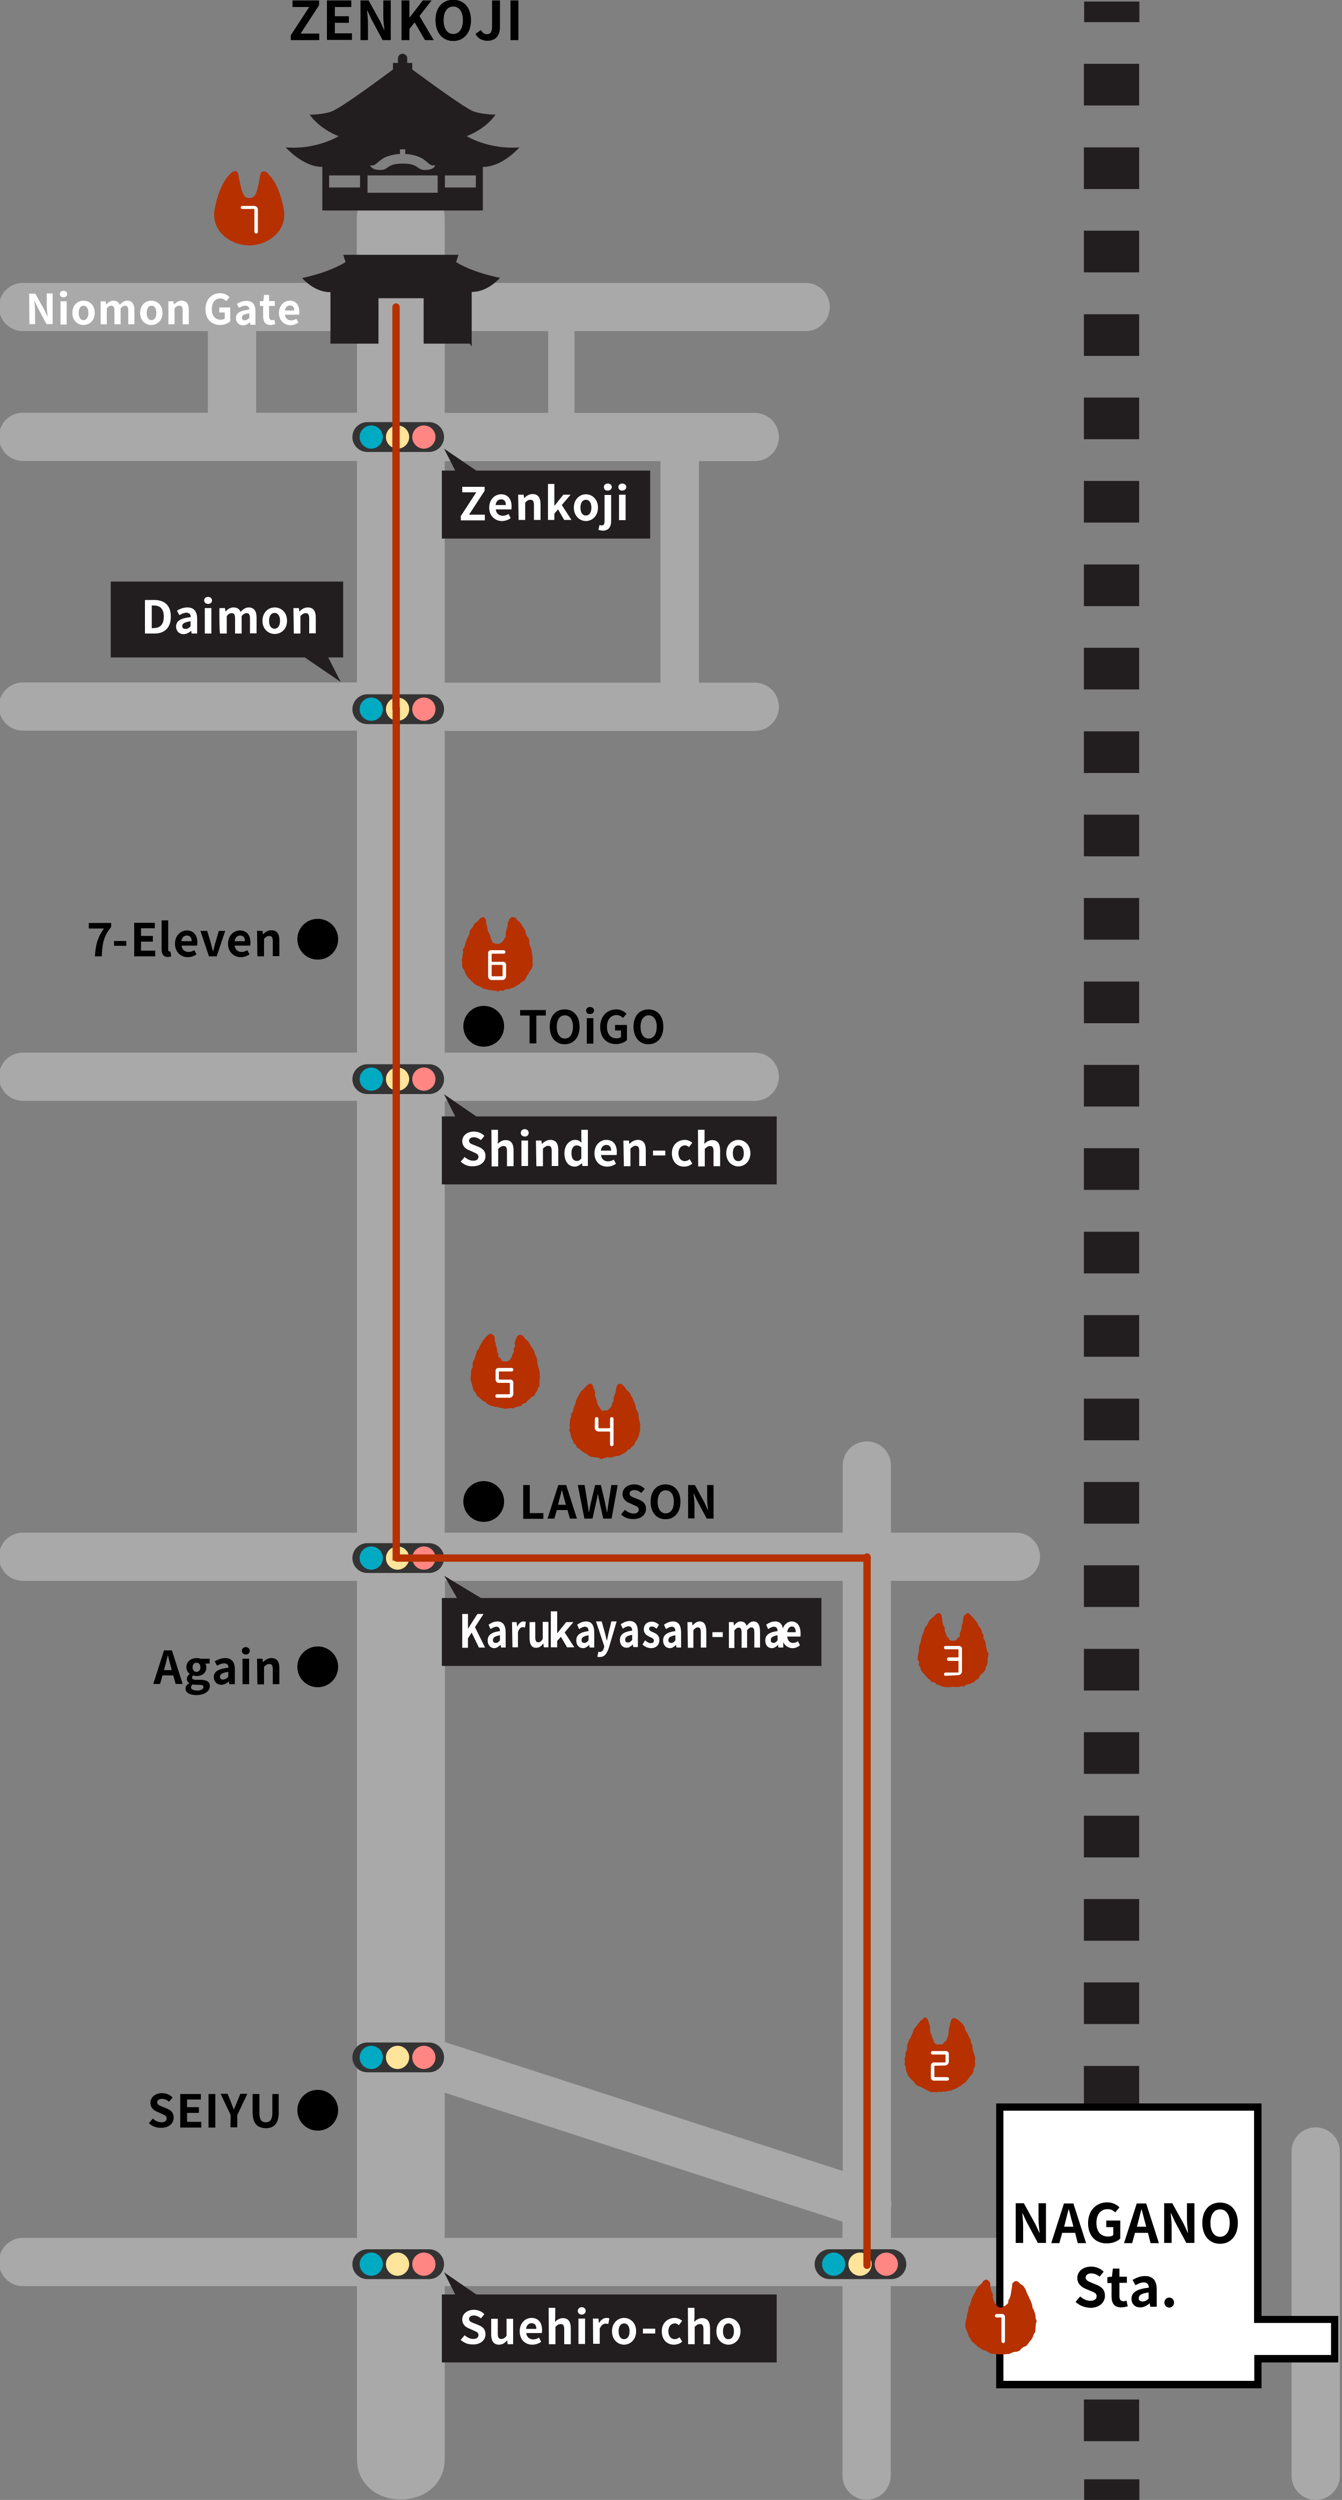 <?xml version="1.0" encoding="utf-8"?>
<!-- Generator: Adobe Illustrator 27.3.1, SVG Export Plug-In . SVG Version: 6.00 Build 0)  -->
<svg version="1.1" id="レイヤー_1" xmlns="http://www.w3.org/2000/svg" xmlns:xlink="http://www.w3.org/1999/xlink" x="0px"
	 y="0px" viewBox="0 0 612 1140" style="enable-background:new 0 0 612 1140;" xml:space="preserve">
<rect x="0" y="0" width="612" height="1140" fill="#808080" stroke="none"/>
<style type="text/css">
	.st0{fill:#A9A9A9;}
	.st1{fill:#221E1F;}
	.st2{fill:#FFFFFF;}
	.st3{fill:#333333;}
	.st4{fill:#00AAC3;}
	.st5{fill:#FFE49B;}
	.st6{fill:#FF8682;}
	.st7{fill:none;stroke:#B63000;stroke-width:3.336;stroke-linecap:round;stroke-miterlimit:10;}
	.st8{display:none;fill:none;stroke:#B63000;stroke-width:3.336;stroke-linecap:round;stroke-miterlimit:10;}
	.st9{fill:#B63000;}
	.st10{display:none;fill:#B63000;}
	.st11{display:none;}
	.st12{display:inline;}
</style>
<g id="road">
	<g>
		<path class="st0" d="M600,970.1c-6.1,0-11,4.9-11,11V1129c0,6.1,4.9,11,11,11s11-4.9,11-11V981.1C611,975.1,606.1,970.1,600,970.1
			z"/>
		<path class="st0" d="M476.8,1020.5h-70.5v-13.2c0.3-1.5,0.3-2.9,0-4.3V668.3c0-6.1-4.9-11-11-11s-11,4.9-11,11V990l-181.4-58.8
			V720.9h260.4c6.1,0,11-4.9,11-11s-4.9-11-11-11H202.8V502h141.4c6.1,0,11-4.9,11-11s-4.9-11-11-11H202.8V333.3h141.4
			c6.1,0,11-4.9,11-11s-4.9-11-11-11H202.8v-101h141.4c6.1,0,11-4.9,11-11s-4.9-11-11-11H202.8V151h164.6c6.1,0,11-4.9,11-11
			s-4.9-11-11-11H202.8V99.7c0-1.5-0.2-2.9-0.5-4.3h-39.1c-0.3,1.4-0.5,2.8-0.5,4.3V129H10.5c-6.1,0-11,4.9-11,11s4.9,11,11,11h84.3
			v37.2H10.5c-6.1,0-11,4.9-11,11s4.9,11,11,11h152.3v101H10.5c-6.1,0-11,4.9-11,11s4.9,11,11,11h152.3V480H10.5
			c-6.1,0-11,4.9-11,11s4.9,11,11,11h152.3v196.9H10.5c-6.1,0-11,4.9-11,11s4.9,11,11,11h152.3v299.6H10.5c-6.1,0-11,4.9-11,11
			s4.9,11,11,11h152.3v79c0,11.1,9,18.3,20,18.3s20-7.3,20-18.3v-79h181.4v86.4c0,6.1,4.9,11,11,11s11-4.9,11-11v-86.4h70.5
			c6.1,0,11-4.9,11-11S482.8,1020.5,476.8,1020.5z M162.8,188.2h-46V151h46V188.2z M384.2,1020.5H202.8v-66.2l181.4,58.8V1020.5
			L384.2,1020.5z"/>
	</g>
	<path class="st0" d="M313.7,325h-7.5c-2.8,0-5-2.2-5-5V200c0-2.8,2.2-5,5-5h7.5c2.8,0,5,2.2,5,5v120
		C318.7,322.8,316.5,325,313.7,325z"/>
	<path class="st0" d="M257,204h-2c-2.8,0-5-2.2-5-5v-61c0-2.8,2.2-5,5-5h2c2.8,0,5,2.2,5,5v61C262,201.8,259.8,204,257,204z"/>
</g>
<g id="signal_x2C_station_etc">
	<g>
		<rect x="494.4" y="0.7" class="st1" width="25.2" height="9.4"/>
		<path class="st1" d="M519.5,1113.2h-25.2v-19h25.2V1113.2z M519.5,1075.2h-25.2v-19h25.2V1075.2z M519.5,1037.1h-25.2v-19h25.2
			V1037.1z M519.5,999.1h-25.2v-19h25.2V999.1z M519.5,961.1h-25.2v-19h25.2V961.1z M519.5,923h-25.2v-19h25.2V923z M519.5,885
			h-25.2v-19h25.2V885z M519.5,847h-25.2v-19h25.2V847z M519.5,808.9h-25.2v-19h25.2V808.9z M519.5,770.9h-25.2v-19h25.2V770.9z
			 M519.5,732.8h-25.2v-19h25.2V732.8z M519.5,694.8h-25.2v-19h25.2V694.8z M519.5,656.8h-25.2v-19h25.2V656.8z M519.5,618.7h-25.2
			v-19h25.2V618.7z M519.5,580.7h-25.2v-19h25.2V580.7z M519.5,542.6h-25.2v-19h25.2V542.6z M519.5,504.6h-25.2v-19h25.2V504.6z
			 M519.5,466.6h-25.2v-19h25.2V466.6z M519.5,428.5h-25.2v-19h25.2V428.5z M519.5,390.5h-25.2v-19h25.2V390.5z M519.5,352.5h-25.2
			v-19h25.2V352.5z M519.5,314.4h-25.2v-19h25.2V314.4z M519.5,276.4h-25.2v-19h25.2V276.4z M519.5,238.3h-25.2v-19h25.2V238.3z
			 M519.5,200.3h-25.2v-19h25.2V200.3z M519.5,162.3h-25.2v-19h25.2V162.3z M519.5,124.2h-25.2v-19h25.2V124.2z M519.5,86.2h-25.2
			v-19h25.2V86.2z M519.5,48.1h-25.2v-19h25.2V48.1z"/>
		<rect x="494.4" y="1130.6" class="st1" width="25.2" height="9.4"/>
	</g>
	<g>
		<polygon class="st2" points="455.9,1087.4 455.9,960.9 573.6,960.9 573.6,1057.7 608.7,1057.7 608.7,1075.6 573.6,1075.6 
			573.6,1087.4 		"/>
		<path d="M571.9,962.5v93.5v3.3h3.3H607v14.6h-31.7H572v3.3v8.5H457.6V962.5H571.9 M575.3,959.2h-121v129.9h121v-11.8h35v-21.2h-35
			V959.2L575.3,959.2z"/>
	</g>
	<polygon class="st1" points="296.5,245.6 201.5,245.6 201.5,214.6 207.6,214.6 202.5,204.6 217.2,214.6 296.5,214.6 	"/>
	<g>
		<g>
			<path class="st2" d="M210.1,235.4l7.1-10.9h-6.4V222H221v1.8l-7.1,10.9h7.2v2.6h-10.9L210.1,235.4L210.1,235.4z"/>
			<path class="st2" d="M223.1,231.5c0-3.8,2.6-6.1,5.4-6.1c3.2,0,4.8,2.3,4.8,5.5c0,0.6-0.1,1.1-0.1,1.4h-7.1
				c0.2,1.9,1.5,2.9,3.2,2.9c0.9,0,1.8-0.3,2.6-0.8l1,1.9c-1.1,0.8-2.6,1.3-4.1,1.3C225.6,237.5,223.1,235.2,223.1,231.5z
				 M230.7,230.3c0-1.6-0.7-2.6-2.2-2.6c-1.2,0-2.3,0.9-2.5,2.6H230.7z"/>
			<path class="st2" d="M236.3,225.6h2.5l0.2,1.5h0.1c1-1,2.2-1.8,3.8-1.8c2.5,0,3.6,1.7,3.6,4.6v7.2h-3v-6.8c0-1.8-0.5-2.4-1.6-2.4
				c-0.9,0-1.6,0.4-2.4,1.3v7.9h-3L236.3,225.6L236.3,225.6z"/>
			<path class="st2" d="M249.9,220.7h2.9v9.9h0.1l4-5h3.3l-4,4.7l4.4,6.8h-3.3l-2.8-4.8l-1.7,1.9v2.9h-2.9V220.7L249.9,220.7z"/>
			<path class="st2" d="M261.7,231.5c0-3.9,2.7-6.1,5.5-6.1s5.5,2.2,5.5,6.1c0,3.8-2.7,6.1-5.5,6.1S261.7,235.3,261.7,231.5z
				 M269.7,231.5c0-2.2-0.9-3.6-2.5-3.6s-2.5,1.4-2.5,3.6c0,2.2,0.9,3.6,2.5,3.6S269.7,233.6,269.7,231.5z"/>
			<path class="st2" d="M272.9,241.6l0.5-2.2c0.3,0.1,0.6,0.2,1,0.2c1,0,1.3-0.7,1.3-2v-11.9h3v11.9c0,2.5-1,4.4-3.9,4.4
				C274,241.9,273.4,241.8,272.9,241.6z M275.4,222.1c0-1,0.8-1.6,1.8-1.6s1.8,0.7,1.8,1.6c0,0.9-0.8,1.6-1.8,1.6
				C276.1,223.8,275.4,223.1,275.4,222.1z"/>
			<path class="st2" d="M282,222.1c0-1,0.8-1.6,1.8-1.6s1.8,0.7,1.8,1.6c0,0.9-0.8,1.6-1.8,1.6C282.8,223.8,282,223.1,282,222.1z
				 M282.3,225.6h3v11.6h-3V225.6z"/>
		</g>
	</g>
	<polygon class="st1" points="50.5,265.2 156.5,265.2 156.5,299.8 149.7,299.8 155.4,311 139,299.8 50.5,299.8 	"/>
	<g>
		<g>
			<path class="st2" d="M66.1,273.6h4.2c4.7,0,7.6,2.4,7.6,7.6c0,5.1-2.9,7.7-7.4,7.7h-4.4C66.1,288.9,66.1,273.6,66.1,273.6z
				 M70.1,286.4c2.8,0,4.6-1.5,4.6-5.2s-1.8-5.1-4.6-5.1h-0.9v10.4L70.1,286.4L70.1,286.4z"/>
			<path class="st2" d="M80.3,285.7c0-2.5,2-3.8,6.7-4.3c0-1.1-0.5-2-2-2c-1.1,0-2.1,0.5-3.2,1.1l-1.1-2c1.4-0.9,3-1.5,4.8-1.5
				c2.9,0,4.4,1.8,4.4,5.1v6.8h-2.5l-0.2-1.2h-0.1c-1,0.9-2.2,1.5-3.5,1.5C81.6,289.1,80.3,287.7,80.3,285.7z M86.9,285.6v-2.3
				c-2.8,0.4-3.8,1.1-3.8,2.2c0,0.9,0.6,1.3,1.5,1.3C85.6,286.8,86.2,286.4,86.9,285.6z"/>
			<path class="st2" d="M93.1,273.8c0-1,0.8-1.6,1.8-1.6s1.8,0.7,1.8,1.6c0,1-0.8,1.6-1.8,1.6S93.1,274.7,93.1,273.8z M93.4,277.3h3
				v11.6h-3V277.3z"/>
			<path class="st2" d="M100.1,277.3h2.5l0.2,1.5h0.1c1-1,2-1.8,3.6-1.8c1.7,0,2.6,0.7,3.2,2c1.1-1.1,2.2-2,3.7-2
				c2.5,0,3.6,1.7,3.6,4.6v7.2h-3V282c0-1.8-0.5-2.4-1.6-2.4c-0.7,0-1.4,0.4-2.2,1.3v8h-3V282c0-1.8-0.5-2.4-1.6-2.4
				c-0.7,0-1.4,0.4-2.2,1.3v8h-3C100,288.8,100,277.3,100.1,277.3z"/>
			<path class="st2" d="M119.7,283.1c0-3.9,2.7-6.1,5.6-6.1s5.6,2.2,5.6,6.1c0,3.8-2.7,6-5.6,6S119.7,286.9,119.7,283.1z
				 M127.7,283.1c0-2.2-0.9-3.6-2.5-3.6s-2.5,1.4-2.5,3.6s0.9,3.6,2.5,3.6S127.7,285.2,127.7,283.1z"/>
			<path class="st2" d="M133.8,277.3h2.5l0.2,1.5h0.1c1-1,2.2-1.8,3.8-1.8c2.5,0,3.6,1.7,3.6,4.6v7.2h-3V282c0-1.8-0.5-2.4-1.6-2.4
				c-0.9,0-1.6,0.5-2.4,1.3v8h-3L133.8,277.3L133.8,277.3z"/>
		</g>
	</g>
	<polygon class="st1" points="354.2,540.1 201.5,540.1 201.5,509.1 207.6,509.1 202.5,499 217.2,509.1 354.2,509.1 	"/>
	<g>
		<g>
			<path class="st2" d="M210.1,529.7l1.8-2.1c1.1,1,2.5,1.7,3.9,1.7c1.6,0,2.4-0.7,2.4-1.8s-0.9-1.5-2.3-2.1l-2-0.9
				c-1.6-0.6-3.1-1.9-3.1-4.1c0-2.5,2.2-4.4,5.3-4.4c1.8,0,3.6,0.7,4.8,2l-1.6,1.9c-1-0.8-2-1.3-3.2-1.3c-1.3,0-2.2,0.6-2.2,1.6
				c0,1.1,1.1,1.5,2.4,2l2,0.8c1.9,0.8,3.1,1.9,3.1,4.2c0,2.5-2.1,4.6-5.6,4.6C213.6,532,211.6,531.2,210.1,529.7z"/>
			<path class="st2" d="M224.1,515.2h3v4.2l-0.1,2.2c0.9-0.9,2.1-1.7,3.6-1.7c2.5,0,3.6,1.7,3.6,4.7v7.2h-3V525
				c0-1.8-0.5-2.4-1.6-2.4c-0.9,0-1.6,0.5-2.4,1.3v8h-3L224.1,515.2L224.1,515.2z"/>
			<path class="st2" d="M237.5,516.6c0-1,0.8-1.7,1.8-1.7s1.8,0.7,1.8,1.7s-0.8,1.7-1.8,1.7C238.2,518.2,237.5,517.5,237.5,516.6z
				 M237.8,520.1h3v11.6h-3V520.1z"/>
			<path class="st2" d="M244.4,520.1h2.5l0.2,1.5h0.1c1-1,2.2-1.8,3.8-1.8c2.5,0,3.6,1.7,3.6,4.7v7.2h-3v-6.8c0-1.8-0.5-2.4-1.6-2.4
				c-0.9,0-1.6,0.5-2.4,1.3v8h-3L244.4,520.1L244.4,520.1z"/>
			<path class="st2" d="M257.4,525.9c0-3.8,2.4-6.1,4.9-6.1c1.3,0,2.1,0.5,2.9,1.3l-0.1-1.8v-4.1h3v16.5h-2.5l-0.2-1.2h-0.1
				c-0.9,0.8-2,1.5-3.2,1.5C259.3,532,257.4,529.7,257.4,525.9z M265.1,528.3v-5.1c-0.7-0.6-1.4-0.9-2.1-0.9c-1.3,0-2.4,1.2-2.4,3.5
				c0,2.4,0.9,3.6,2.4,3.6C263.8,529.5,264.4,529.1,265.1,528.3z"/>
			<path class="st2" d="M271.1,525.9c0-3.8,2.6-6.1,5.4-6.1c3.2,0,4.8,2.3,4.8,5.5c0,0.6-0.1,1.1-0.1,1.4h-7.1
				c0.2,1.9,1.5,2.9,3.2,2.9c1,0,1.8-0.3,2.6-0.8l1,1.9c-1.1,0.8-2.6,1.3-4,1.3C273.6,532,271.1,529.7,271.1,525.9z M278.7,524.7
				c0-1.6-0.7-2.6-2.2-2.6c-1.2,0-2.3,0.9-2.5,2.6H278.7z"/>
			<path class="st2" d="M284.3,520.1h2.5l0.2,1.5h0.1c1-1,2.2-1.8,3.8-1.8c2.5,0,3.6,1.7,3.6,4.7v7.2h-3v-6.8c0-1.8-0.5-2.4-1.6-2.4
				c-1,0-1.5,0.5-2.4,1.3v8h-3L284.3,520.1L284.3,520.1z"/>
			<path class="st2" d="M297.8,524.7h5.6v2.2h-5.6V524.7z"/>
			<path class="st2" d="M306.4,525.9c0-3.9,2.8-6.1,5.9-6.1c1.4,0,2.5,0.6,3.4,1.3l-1.5,2c-0.6-0.5-1.1-0.8-1.8-0.8
				c-1.8,0-3,1.4-3,3.6c0,2.2,1.2,3.6,2.9,3.6c0.8,0,1.6-0.4,2.2-0.9l1.2,2c-1.1,1-2.5,1.4-3.8,1.4
				C308.8,532,306.4,529.7,306.4,525.9z"/>
			<path class="st2" d="M318.3,515.2h3v4.2l-0.1,2.2c0.9-0.9,2.1-1.7,3.6-1.7c2.5,0,3.6,1.7,3.6,4.7v7.2h-3V525
				c0-1.8-0.5-2.4-1.6-2.4c-1,0-1.5,0.5-2.4,1.3v8h-3L318.3,515.2L318.3,515.2z"/>
			<path class="st2" d="M331.2,525.9c0-3.9,2.7-6.1,5.5-6.1s5.5,2.2,5.5,6.1c0,3.8-2.7,6-5.5,6S331.2,529.7,331.2,525.9z
				 M339.2,525.9c0-2.2-0.9-3.6-2.5-3.6s-2.5,1.4-2.5,3.6c0,2.2,0.9,3.6,2.5,3.6S339.2,528.1,339.2,525.9z"/>
		</g>
	</g>
	<polygon class="st1" points="354.2,1077.3 201.5,1077.3 201.5,1046.3 207.6,1046.3 202.5,1036.2 217.2,1046.3 354.2,1046.3 	"/>
	<g>
		<g>
			<path class="st2" d="M210.1,1067l1.8-2.1c1.1,1,2.5,1.7,3.9,1.7c1.6,0,2.4-0.7,2.4-1.8c0-1.1-0.9-1.5-2.3-2.1l-2-0.9
				c-1.6-0.6-3.1-1.9-3.1-4.1c0-2.5,2.2-4.4,5.3-4.4c1.8,0,3.6,0.7,4.8,2l-1.6,1.9c-1-0.8-2-1.3-3.2-1.3c-1.3,0-2.2,0.6-2.2,1.6
				c0,1.1,1.1,1.5,2.4,2l2,0.8c1.9,0.8,3.1,1.9,3.1,4.2c0,2.5-2.1,4.6-5.6,4.6C213.6,1069.2,211.6,1068.4,210.1,1067z"/>
			<path class="st2" d="M224,1064.6v-7.2h3v6.8c0,1.8,0.5,2.4,1.6,2.4c0.9,0,1.6-0.4,2.4-1.4v-7.8h3v11.6h-2.5l-0.2-1.7h-0.1
				c-1,1.2-2.1,1.9-3.7,1.9C225.1,1069.2,224,1067.4,224,1064.6z"/>
			<path class="st2" d="M237,1063.1c0-3.8,2.6-6.1,5.4-6.1c3.2,0,4.8,2.3,4.8,5.5c0,0.6-0.1,1.1-0.1,1.4H240
				c0.2,1.9,1.5,2.9,3.2,2.9c0.9,0,1.8-0.3,2.6-0.8l1,1.9c-1.1,0.8-2.6,1.3-4.1,1.3C239.5,1069.2,237,1066.9,237,1063.1z
				 M244.6,1062c0-1.6-0.7-2.6-2.2-2.6c-1.2,0-2.3,0.9-2.5,2.6H244.6z"/>
			<path class="st2" d="M250.2,1052.4h3v4.2l-0.1,2.2c0.9-0.9,2.1-1.7,3.6-1.7c2.5,0,3.6,1.7,3.6,4.7v7.2h-3v-6.8
				c0-1.8-0.5-2.4-1.6-2.4c-0.9,0-1.6,0.4-2.4,1.3v7.9h-3L250.2,1052.4L250.2,1052.4z"/>
			<path class="st2" d="M263.5,1053.8c0-1,0.8-1.7,1.8-1.7s1.8,0.7,1.8,1.7c0,0.9-0.8,1.7-1.8,1.7S263.5,1054.8,263.5,1053.8z
				 M263.8,1057.3h3v11.6h-3V1057.3z"/>
			<path class="st2" d="M270.4,1057.3h2.5l0.2,2h0.1c0.9-1.5,2.1-2.3,3.3-2.3c0.6,0,1,0.1,1.4,0.2l-0.5,2.6
				c-0.4-0.1-0.7-0.2-1.2-0.2c-0.9,0-2,0.6-2.7,2.3v6.9h-3L270.4,1057.3L270.4,1057.3z"/>
			<path class="st2" d="M279.1,1063.1c0-3.9,2.7-6.1,5.5-6.1s5.5,2.2,5.5,6.1c0,3.8-2.7,6.1-5.5,6.1S279.1,1067,279.1,1063.1z
				 M287.1,1063.1c0-2.2-0.9-3.6-2.5-3.6s-2.5,1.4-2.5,3.6s0.9,3.6,2.5,3.6S287.1,1065.3,287.1,1063.1z"/>
			<path class="st2" d="M293.2,1061.9h5.6v2.2h-5.6V1061.9z"/>
			<path class="st2" d="M301.8,1063.1c0-3.9,2.8-6.1,5.9-6.1c1.4,0,2.5,0.6,3.4,1.3l-1.5,2c-0.6-0.5-1.1-0.8-1.8-0.8
				c-1.8,0-3,1.4-3,3.6s1.2,3.6,2.9,3.6c0.8,0,1.6-0.4,2.2-0.9l1.2,2c-1.1,1-2.5,1.4-3.8,1.4C304.2,1069.2,301.8,1067,301.8,1063.1z
				"/>
			<path class="st2" d="M313.7,1052.4h3v4.2l-0.1,2.2c0.9-0.9,2.1-1.7,3.6-1.7c2.5,0,3.6,1.7,3.6,4.7v7.2h-3v-6.8
				c0-1.8-0.5-2.4-1.6-2.4c-1,0-1.5,0.4-2.4,1.3v7.9h-3L313.7,1052.4L313.7,1052.4z"/>
			<path class="st2" d="M326.7,1063.1c0-3.9,2.7-6.1,5.5-6.1s5.5,2.2,5.5,6.1c0,3.8-2.7,6.1-5.5,6.1S326.7,1067,326.7,1063.1z
				 M334.7,1063.1c0-2.2-0.9-3.6-2.5-3.6s-2.5,1.4-2.5,3.6s0.9,3.6,2.5,3.6S334.7,1065.3,334.7,1063.1z"/>
		</g>
	</g>
	<polygon class="st1" points="374.6,759.7 201.5,759.7 201.5,728.7 208.4,728.7 202.6,718.6 219.3,728.7 374.6,728.7 	"/>
	<g>
		<g>
			<path class="st2" d="M210.8,736h2.6v6.6h0.1l4.2-6.6h2.8l-3.9,6l4.6,9.3h-2.8l-3.3-6.8l-1.7,2.6v4.3h-2.6L210.8,736L210.8,736z"
				/>
			<path class="st2" d="M222.4,748.1c0-2.5,1.7-3.8,5.6-4.3c0-1.1-0.4-2-1.6-2c-0.9,0-1.8,0.5-2.7,1.1l-0.9-2
				c1.1-0.8,2.5-1.5,4.1-1.5c2.5,0,3.7,1.8,3.7,5.1v6.8h-2.1l-0.2-1.2h-0.1c-0.9,0.9-1.8,1.5-2.9,1.5
				C223.6,751.5,222.4,750.1,222.4,748.1z M228,748v-2.3c-2.4,0.4-3.2,1.1-3.2,2.2c0,0.9,0.5,1.3,1.3,1.3
				C226.9,749.2,227.4,748.8,228,748z"/>
			<path class="st2" d="M233.5,739.7h2.1l0.2,2h0.1c0.7-1.5,1.8-2.3,2.8-2.3c0.5,0,0.9,0.1,1.1,0.2l-0.4,2.6c-0.3-0.1-0.6-0.2-1-0.2
				c-0.8,0-1.7,0.6-2.2,2.3v6.9h-2.5L233.5,739.7L233.5,739.7z"/>
			<path class="st2" d="M241.5,746.9v-7.2h2.6v6.8c0,1.8,0.4,2.4,1.4,2.4c0.8,0,1.3-0.4,2-1.5v-7.8h2.6v11.6H248l-0.2-1.7h-0.1
				c-0.8,1.2-1.8,1.9-3.1,1.9C242.4,751.5,241.5,749.8,241.5,746.9z"/>
			<path class="st2" d="M262.8,748.1c0-2.5,1.7-3.8,5.6-4.3c0-1.1-0.5-2-1.6-2c-0.9,0-1.8,0.5-2.7,1.1l-0.9-2
				c1.1-0.8,2.5-1.5,4.1-1.5c2.5,0,3.7,1.8,3.7,5.1v6.8h-2.1l-0.2-1.2l0,0c-0.9,0.9-1.8,1.5-2.9,1.5
				C264,751.5,262.8,750.1,262.8,748.1z M268.4,748v-2.3c-2.4,0.4-3.2,1.1-3.2,2.2c0,0.9,0.5,1.3,1.3,1.3
				C267.2,749.2,267.8,748.8,268.4,748z"/>
			<path class="st2" d="M293,749.9l1.2-1.9c0.9,0.8,1.7,1.3,2.6,1.3c1,0,1.4-0.5,1.4-1.2c0-0.9-1-1.3-2-1.7
				c-1.2-0.6-2.6-1.4-2.6-3.4c0-2.1,1.4-3.5,3.6-3.5c1.4,0,2.5,0.7,3.3,1.4l-1.1,1.8c-0.7-0.6-1.4-1-2.1-1c-0.9,0-1.3,0.5-1.3,1.1
				c0,0.8,1,1.2,2,1.6c1.3,0.6,2.7,1.3,2.7,3.5c0,2-1.3,3.7-3.9,3.7C295.4,751.5,293.9,750.9,293,749.9z"/>
			<path class="st2" d="M302.4,748.1c0-2.5,1.7-3.8,5.6-4.3c0-1.1-0.5-2-1.6-2c-0.9,0-1.8,0.5-2.7,1.1l-0.9-2
				c1.1-0.8,2.5-1.5,4.1-1.5c2.5,0,3.7,1.8,3.7,5.1v6.8h-2.1l-0.2-1.2l0,0c-0.9,0.9-1.8,1.5-2.9,1.5
				C303.6,751.5,302.4,750.1,302.4,748.1z M308,748v-2.3c-2.4,0.4-3.2,1.1-3.2,2.2c0,0.9,0.5,1.3,1.3,1.3
				C306.9,749.2,307.4,748.8,308,748z"/>
			<path class="st2" d="M313.5,739.7h2.1l0.2,1.5h0.1c0.9-1,1.8-1.8,3.2-1.8c2.1,0,3,1.7,3,4.7v7.2h-2.5v-6.8c0-1.8-0.4-2.4-1.4-2.4
				c-0.8,0-1.3,0.5-2,1.3v8h-2.5L313.5,739.7L313.5,739.7z"/>
			<path class="st2" d="M324.9,744.3h4.7v2.2h-4.7V744.3z"/>
			<path class="st2" d="M332.4,739.7h2.1l0.2,1.5h0.1c0.8-1,1.7-1.8,3-1.8c1.4,0,2.2,0.7,2.7,2c0.9-1.1,1.8-2,3.1-2
				c2.1,0,3,1.7,3,4.7v7.2H344v-6.8c0-1.8-0.4-2.4-1.4-2.4c-0.5,0-1.2,0.4-1.9,1.3v8h-2.5v-6.8c0-1.8-0.4-2.4-1.4-2.4
				c-0.5,0-1.2,0.4-1.9,1.3v8h-2.5L332.4,739.7L332.4,739.7z"/>
			<path class="st2" d="M349,748.1c0-2.5,1.7-3.8,5.6-4.3c0-1.1-0.5-2-1.6-2c-0.9,0-1.8,0.5-2.7,1.1l-0.9-2c1.1-0.8,2.5-1.5,4.1-1.5
				c2.5,0,3.7,1.8,3.7,5.1v6.8H355l-0.2-1.2l0,0c-0.9,0.9-1.8,1.5-2.9,1.5C350.1,751.5,349,750.1,349,748.1z M354.6,748v-2.3
				c-2.4,0.4-3.1,1.1-3.1,2.2c0,0.9,0.5,1.3,1.3,1.3C353.4,749.2,354,748.8,354.6,748z"/>
			<path class="st2" d="M356.5,745.5c0-3.8,2.2-6.1,4.5-6.1c2.7,0,4.1,2.3,4.1,5.5c0,0.6,0,1.1-0.1,1.4h-6c0.2,1.9,1.2,2.9,2.7,2.9
				c0.8,0,1.5-0.3,2.2-0.8l0.9,1.9c-1,0.8-2.2,1.3-3.4,1.3C358.6,751.5,356.5,749.3,356.5,745.5z M362.9,744.3
				c0-1.6-0.6-2.6-1.8-2.6c-1,0-1.9,0.9-2.1,2.6H362.9z"/>
			<path class="st2" d="M251.2,734.8h2.9v9.9h0.1l4-5h3.3l-4,4.7l4.4,6.8h-3.3l-2.8-4.8l-1.7,1.9v2.9h-2.9L251.2,734.8L251.2,734.8z
				"/>
			<path class="st2" d="M272.4,755.5l0.5-2.3c0.2,0.1,0.5,0.1,0.7,0.1c1,0,1.5-0.7,1.8-1.8l0.2-0.7l-3.8-11.4h2.6l1.5,5.4
				c0.3,1,0.5,2.2,0.8,3.3h0.1c0.2-1.1,0.5-2.2,0.7-3.3l1.3-5.4h2.4l-3.5,11.9c-0.9,2.7-1.9,4.3-4.1,4.3
				C273.2,755.7,272.8,755.6,272.4,755.5z"/>
			<path class="st2" d="M282.7,747.9c0-2.5,1.7-3.8,5.6-4.3c0-1.1-0.5-2-1.6-2c-0.9,0-1.8,0.5-2.7,1.1l-0.9-2
				c1.1-0.8,2.5-1.5,4.1-1.5c2.5,0,3.7,1.8,3.7,5.1v6.8h-2.1l-0.2-1.2h0c-0.9,0.9-1.8,1.5-2.9,1.5
				C283.8,751.3,282.7,749.9,282.7,747.9z M288.3,747.8v-2.3c-2.4,0.4-3.2,1.1-3.2,2.2c0,0.9,0.5,1.3,1.3,1.3
				C287.1,749,287.7,748.6,288.3,747.8z"/>
		</g>
	</g>
	<g>
		<g>
			<path d="M132.6,16.1L141,3.2h-7.6v-3h12.1v2.2l-8.4,12.9h8.5v3h-13V16.1z"/>
			<path d="M149.1,0.2h11.1v3h-7.5v4.2h6.4v3h-6.4v4.8h7.8v3h-11.4L149.1,0.2L149.1,0.2z"/>
			<path d="M164.4,0.2h3.7l5.3,9.6l1.8,3.9h0.1c-0.2-1.9-0.5-4.3-0.5-6.3V0.2h3.4v18.1h-3.7l-5.2-9.7l-1.8-3.9h-0.1
				c0.2,2,0.4,4.2,0.4,6.3v7.3h-3.4V0.2L164.4,0.2z"/>
			<path d="M183.1,0.2h3.6V8h0.1l6-7.8h4l-5.5,7.1l6.5,11h-4l-4.7-8.1l-2.4,3v5.1h-3.6L183.1,0.2L183.1,0.2z"/>
			<path d="M198.6,9.2c0-5.9,3.3-9.3,8.1-9.3s8.1,3.5,8.1,9.3s-3.3,9.5-8.1,9.5S198.6,15.1,198.6,9.2z M211.1,9.2
				c0-3.9-1.7-6.2-4.4-6.2s-4.4,2.3-4.4,6.2s1.7,6.3,4.4,6.3S211.1,13.1,211.1,9.2z"/>
			<path d="M216.8,15.5l2.5-1.8c0.7,1.3,1.7,1.9,2.7,1.9c1.6,0,2.4-0.9,2.4-3.4v-12h3.6v12.2c0,3.4-1.7,6.2-5.6,6.2
				C219.8,18.6,218.1,17.6,216.8,15.5z"/>
			<path d="M232.8,0.2h3.6v18.1h-3.6V0.2z"/>
		</g>
	</g>
	<g>
		<g>
			<path class="st2" d="M13.3,133.9h2.8l4.1,7.4l1.4,3h0.1c-0.1-1.5-0.4-3.3-0.4-4.9v-5.6H24v14h-2.8l-4-7.5l-1.4-3h-0.1
				c0.1,1.5,0.3,3.3,0.3,4.9v5.6h-2.6L13.3,133.9L13.3,133.9z"/>
			<path class="st2" d="M27.3,134.1c0-0.9,0.7-1.5,1.7-1.5s1.6,0.6,1.6,1.5s-0.7,1.5-1.6,1.5C28,135.6,27.3,135,27.3,134.1z
				 M27.6,137.4h2.8V148h-2.8V137.4z"/>
			<path class="st2" d="M33,142.7c0-3.5,2.4-5.6,5.1-5.6s5.1,2,5.1,5.6c0,3.5-2.4,5.5-5.1,5.5S33,146.2,33,142.7z M40.3,142.7
				c0-2-0.8-3.3-2.2-3.3s-2.2,1.3-2.2,3.3s0.8,3.3,2.2,3.3S40.3,144.6,40.3,142.7z"/>
			<path class="st2" d="M45.9,137.4h2.3l0.2,1.4h0.1c0.9-0.9,1.9-1.7,3.2-1.7c1.5,0,2.4,0.7,2.9,1.9c1-1,2-1.9,3.4-1.9
				c2.2,0,3.3,1.6,3.3,4.2v6.6h-2.8v-6.3c0-1.6-0.5-2.2-1.5-2.2c-0.6,0-1.3,0.4-2,1.2v7.3h-2.8v-6.3c0-1.6-0.5-2.2-1.5-2.2
				c-0.6,0-1.3,0.4-2,1.2v7.3h-2.8L45.9,137.4L45.9,137.4z"/>
			<path class="st2" d="M63.9,142.7c0-3.5,2.4-5.6,5.1-5.6s5.1,2,5.1,5.6c0,3.5-2.4,5.5-5.1,5.5S63.9,146.2,63.9,142.7z M71.3,142.7
				c0-2-0.8-3.3-2.2-3.3s-2.2,1.3-2.2,3.3s0.8,3.3,2.2,3.3S71.3,144.6,71.3,142.7z"/>
			<path class="st2" d="M76.8,137.4h2.3l0.2,1.4h0.1c0.9-0.9,2-1.7,3.4-1.7c2.3,0,3.3,1.6,3.3,4.2v6.6h-2.8v-6.3
				c0-1.6-0.4-2.2-1.5-2.2c-0.9,0-1.4,0.4-2.2,1.2v7.3h-2.8V137.4L76.8,137.4z"/>
			<path class="st2" d="M93.7,141c0-4.6,3-7.3,6.7-7.3c2,0,3.4,0.9,4.3,1.8l-1.5,1.8c-0.7-0.7-1.5-1.2-2.7-1.2
				c-2.3,0-3.9,1.8-3.9,4.8s1.4,4.9,4.1,4.9c0.7,0,1.4-0.2,1.8-0.5v-2.8H100v-2.3h5v6.3c-0.9,0.9-2.6,1.7-4.5,1.7
				C96.6,148.2,93.7,145.7,93.7,141z"/>
			<path class="st2" d="M107.6,145.1c0-2.3,1.8-3.5,6.1-3.9c0-1-0.5-1.8-1.8-1.8c-1,0-1.9,0.4-2.9,1l-1-1.8c1.2-0.8,2.8-1.4,4.4-1.4
				c2.7,0,4.1,1.6,4.1,4.7v6.2h-2.3L114,147h-0.1c-0.9,0.8-2,1.4-3.2,1.4C108.8,148.2,107.6,146.9,107.6,145.1z M113.7,145v-2.1
				c-2.6,0.3-3.4,1-3.4,2c0,0.8,0.6,1.2,1.4,1.2C112.4,146,113,145.6,113.7,145z"/>
			<path class="st2" d="M120,144.2v-4.7h-1.5v-2.1l1.6-0.1l0.3-2.8h2.3v2.8h2.6v2.2h-2.6v4.7c0,1.2,0.5,1.8,1.4,1.8
				c0.3,0,0.8-0.1,1-0.2l0.4,2c-0.6,0.2-1.3,0.4-2.2,0.4C121,148.2,120,146.6,120,144.2z"/>
			<path class="st2" d="M127.2,142.7c0-3.4,2.4-5.6,4.9-5.6c2.9,0,4.4,2.1,4.4,5.1c0,0.5-0.1,1-0.1,1.3h-6.5
				c0.2,1.7,1.4,2.6,2.9,2.6c0.9,0,1.6-0.3,2.4-0.7l0.9,1.7c-1,0.7-2.4,1.2-3.7,1.2C129.5,148.2,127.2,146.1,127.2,142.7z
				 M134.2,141.6c0-1.4-0.6-2.3-2-2.3c-1.1,0-2.1,0.8-2.3,2.3H134.2z"/>
		</g>
	</g>
	<path class="st1" d="M208,119.5l1.1-3.3h-0.8h-51.8l1.1,3.3c-1.7,1.1-7.9,4.7-19.8,7.3c0,0,5.5,6.6,12.9,6.4v23.5h21.9V136h20.6
		v20.7h21l0.9,1.3v-24.9c7.3,0.2,12.9-6.4,12.9-6.4C215.9,124.2,209.7,120.6,208,119.5z"/>
	<g>
		<path d="M47.4,423.4h-6.9v-2.5h10.2v1.8c-3.5,4.3-4,7.5-4.3,13.4h-3.1C43.6,430.8,44.5,427.4,47.4,423.4z"/>
		<path d="M52,429.1h5.6v2.2H52V429.1z"/>
		<path d="M61.2,420.8h9.4v2.5h-6.3v3.5h5.4v2.6h-5.4v4.1h6.5v2.6h-9.6L61.2,420.8L61.2,420.8z"/>
		<path d="M73.7,432.9v-13.2h3V433c0,0.7,0.3,0.9,0.6,0.9c0.1,0,0.2,0,0.4,0l0.4,2.2c-0.3,0.1-0.9,0.3-1.6,0.3
			C74.5,436.4,73.7,435,73.7,432.9z"/>
		<path d="M79.8,430.4c0-3.8,2.6-6.1,5.4-6.1c3.2,0,4.8,2.3,4.8,5.5c0,0.6-0.1,1.1-0.1,1.4h-7.1c0.2,1.9,1.5,2.9,3.2,2.9
			c0.9,0,1.8-0.3,2.6-0.8l1,1.9c-1.1,0.8-2.6,1.3-4.1,1.3C82.4,436.4,79.8,434.1,79.8,430.4z M87.4,429.2c0-1.6-0.7-2.6-2.2-2.6
			c-1.2,0-2.3,0.9-2.5,2.6H87.4z"/>
		<path d="M91.4,424.5h3.1l1.7,5.8c0.3,1.1,0.6,2.3,0.9,3.5h0.1c0.3-1.2,0.6-2.4,0.9-3.5l1.7-5.8h2.9l-3.9,11.6h-3.5L91.4,424.5z"/>
		<path d="M104,430.4c0-3.8,2.6-6.1,5.4-6.1c3.2,0,4.8,2.3,4.8,5.5c0,0.6-0.1,1.1-0.1,1.4H107c0.2,1.9,1.5,2.9,3.2,2.9
			c0.9,0,1.8-0.3,2.6-0.8l1,1.9c-1.1,0.8-2.6,1.3-4.1,1.3C106.6,436.4,104,434.1,104,430.4z M111.7,429.2c0-1.6-0.7-2.6-2.2-2.6
			c-1.2,0-2.3,0.9-2.5,2.6H111.7z"/>
		<path d="M117.2,424.5h2.5l0.2,1.5h0.1c1-1,2.2-1.8,3.8-1.8c2.5,0,3.6,1.7,3.6,4.6v7.2h-3v-6.8c0-1.8-0.5-2.4-1.6-2.4
			c-0.9,0-1.6,0.5-2.4,1.3v8h-3C117.3,436.1,117.3,424.5,117.2,424.5z"/>
		<path d="M135.6,428.3c0-5.1,4.1-9.3,9.3-9.3s9.3,4.1,9.3,9.3s-4.1,9.3-9.3,9.3S135.6,433.4,135.6,428.3z"/>
	</g>
	<g>
		<path d="M79,764h-4.9l-1.1,3.9h-3.1l4.9-15.3h3.6l4.9,15.3h-3.2L79,764z M78.3,761.6l-0.4-1.7c-0.5-1.6-0.9-3.3-1.3-5h-0.1
			c-0.4,1.7-0.8,3.4-1.3,5l-0.4,1.7H78.3z"/>
		<path d="M84.6,770c0-1,0.6-1.8,1.7-2.4v-0.1c-0.6-0.4-1.1-1-1.1-1.9s0.6-1.7,1.3-2.2v-0.1c-0.8-0.6-1.5-1.7-1.5-3
			c0-2.7,2.2-4.2,4.7-4.2c0.6,0,1.3,0.1,1.7,0.3h4.2v2.2h-2c0.3,0.4,0.5,1,0.5,1.8c0,2.6-2,3.9-4.5,3.9c-0.4,0-1-0.1-1.5-0.3
			c-0.3,0.3-0.5,0.5-0.5,1c0,0.6,0.4,1,1.8,1h2c2.8,0,4.3,0.9,4.3,2.9c0,2.3-2.4,4.1-6.3,4.1C86.7,772.9,84.6,772,84.6,770z
			 M92.8,769.3c0-0.8-0.7-1-1.9-1h-1.4c-0.7,0-1.2-0.1-1.6-0.2c-0.5,0.4-0.8,0.9-0.8,1.3c0,1,1.1,1.5,2.8,1.5
			C91.6,771,92.8,770.2,92.8,769.3z M91.4,760.3c0-1.4-0.8-2.1-1.8-2.1s-1.8,0.8-1.8,2.1s0.8,2.1,1.8,2.1S91.4,761.6,91.4,760.3z"/>
		<path d="M97.5,764.8c0-2.5,2-3.8,6.7-4.3c0-1.1-0.5-2-2-2c-1.1,0-2.1,0.5-3.2,1.1l-1.1-2c1.4-0.8,3-1.5,4.8-1.5
			c2.9,0,4.4,1.8,4.4,5.1v6.8h-2.5l-0.2-1.2h-0.1c-1,0.9-2.2,1.5-3.5,1.5C98.8,768.2,97.5,766.7,97.5,764.8z M104.1,764.7v-2.3
			c-2.8,0.4-3.8,1.1-3.8,2.2c0,0.9,0.6,1.3,1.5,1.3C102.8,765.8,103.4,765.4,104.1,764.7z"/>
		<path d="M110.3,752.8c0-1,0.8-1.7,1.8-1.7s1.8,0.7,1.8,1.7s-0.8,1.7-1.8,1.7C111.1,754.5,110.3,753.8,110.3,752.8z M110.6,756.4h3
			V768h-3V756.4z"/>
		<path d="M117.2,756.4h2.5l0.2,1.5h0.1c1-1,2.2-1.8,3.8-1.8c2.5,0,3.6,1.7,3.6,4.7v7.2h-3v-6.8c0-1.8-0.5-2.4-1.6-2.4
			c-0.9,0-1.6,0.5-2.4,1.3v8h-3C117.3,767.9,117.3,756.4,117.2,756.4z"/>
		<path d="M135.6,760.1c0-5.1,4.1-9.3,9.3-9.3s9.3,4.2,9.3,9.3s-4.1,9.3-9.3,9.3S135.6,765.2,135.6,760.1z"/>
	</g>
	<g>
		<path d="M67.9,968.2l1.8-2.1c1.1,1,2.5,1.7,3.9,1.7c1.6,0,2.4-0.7,2.4-1.8s-0.9-1.5-2.3-2.1l-2-0.9c-1.6-0.6-3.1-1.9-3.1-4.1
			c0-2.5,2.2-4.4,5.3-4.4c1.8,0,3.6,0.7,4.8,2l-1.6,1.9c-1-0.8-2-1.3-3.2-1.3c-1.3,0-2.2,0.6-2.2,1.6c0,1.1,1.1,1.5,2.4,2l2,0.8
			c1.9,0.8,3.1,1.9,3.1,4.2c0,2.5-2.1,4.6-5.6,4.6C71.4,970.4,69.3,969.6,67.9,968.2z"/>
		<path d="M82.2,954.9h9.4v2.5h-6.3v3.5h5.4v2.6h-5.4v4.1h6.5v2.6h-9.6V954.9L82.2,954.9z"/>
		<path d="M95.1,954.9h3.1v15.3h-3.1V954.9z"/>
		<path d="M105.2,964.5l-4.6-9.7h3.2l1.5,3.7c0.4,1.1,0.8,2.2,1.3,3.4h0.1c0.5-1.2,0.9-2.2,1.4-3.4l1.5-3.7h3.2l-4.6,9.7v5.6h-3.1
			L105.2,964.5L105.2,964.5z"/>
		<path d="M115.2,963.3v-8.4h3.1v8.7c0,3.2,1.1,4.2,2.9,4.2s3-1.1,3-4.2v-8.7h2.9v8.4c0,5.1-2.2,7.2-5.9,7.2
			C117.4,970.4,115.2,968.3,115.2,963.3z"/>
		<path d="M135.6,962.3c0-5.1,4.1-9.3,9.3-9.3s9.3,4.2,9.3,9.3s-4.1,9.3-9.3,9.3S135.6,967.4,135.6,962.3z"/>
	</g>
	<g>
		<path d="M211.3,468c0-5.1,4.1-9.3,9.3-9.3s9.3,4.1,9.3,9.3s-4.1,9.3-9.3,9.3S211.3,473.2,211.3,468z"/>
		<path d="M241.5,463.1h-4.3v-2.5h11.7v2.5h-4.3v12.7h-3.1L241.5,463.1L241.5,463.1z"/>
		<path d="M250.7,468.2c0-5,2.8-7.9,6.8-7.9s6.8,2.9,6.8,7.9s-2.8,8-6.8,8S250.7,473.1,250.7,468.2z M261.3,468.2
			c0-3.3-1.5-5.2-3.7-5.2c-2.3,0-3.7,2-3.7,5.2c0,3.3,1.4,5.4,3.7,5.4C259.9,473.6,261.3,471.5,261.3,468.2z"/>
		<path d="M267.3,460.8c0-1,0.8-1.6,1.8-1.6s1.8,0.7,1.8,1.6c0,1-0.8,1.6-1.8,1.6C268,462.5,267.3,461.8,267.3,460.8z M267.6,464.3
			h3v11.6h-3V464.3z"/>
		<path d="M273.7,468.3c0-5,3.3-8,7.3-8c2.2,0,3.7,1,4.7,2l-1.6,1.9c-0.7-0.7-1.6-1.3-3-1.3c-2.5,0-4.3,2-4.3,5.3s1.5,5.3,4.5,5.3
			c0.7,0,1.5-0.2,1.9-0.6v-3h-2.7v-2.5h5.4v6.9c-1,1-2.8,1.8-5,1.8C276.9,476.2,273.7,473.4,273.7,468.3z"/>
		<path d="M288.9,468.2c0-5,2.8-7.9,6.8-7.9s6.8,2.9,6.8,7.9s-2.8,8-6.8,8S288.9,473.1,288.9,468.2z M299.5,468.2
			c0-3.3-1.5-5.2-3.7-5.2s-3.7,2-3.7,5.2c0,3.3,1.4,5.4,3.7,5.4S299.5,471.5,299.5,468.2z"/>
	</g>
	<g>
		<path d="M463.2,1004.7h3.7l5.3,9.6l1.8,3.9h0.1c-0.2-1.9-0.5-4.3-0.5-6.3v-7.2h3.4v18.1h-3.7l-5.2-9.7l-1.8-3.9h-0.1
			c0.2,2,0.4,4.2,0.4,6.3v7.3h-3.4L463.2,1004.7L463.2,1004.7z"/>
		<path d="M490.3,1018.2h-5.9l-1.3,4.7h-3.7l5.8-18.1h4.3l5.8,18.1h-3.8L490.3,1018.2z M489.5,1015.4l-0.5-2c-0.6-1.9-1-4-1.6-5.9
			h-0.1c-0.5,2-1,4-1.5,5.9l-0.5,2H489.5z"/>
		<path d="M496.2,1013.8c0-6,3.9-9.5,8.7-9.5c2.6,0,4.4,1.1,5.6,2.3l-1.9,2.3c-0.9-0.9-1.9-1.5-3.5-1.5c-3,0-5.1,2.3-5.1,6.2
			s1.8,6.3,5.4,6.3c0.9,0,1.8-0.2,2.3-0.7v-3.6h-3.2v-3h6.4v8.2c-1.2,1.2-3.4,2.2-5.9,2.2C500,1023.2,496.2,1019.9,496.2,1013.8z"/>
		<path d="M523.5,1018.2h-5.9l-1.3,4.7h-3.7l5.8-18.1h4.3l5.8,18.1h-3.8L523.5,1018.2z M522.7,1015.4l-0.5-2c-0.6-1.9-1-4-1.6-5.9
			h-0.1c-0.5,2-1,4-1.5,5.9l-0.5,2H522.7z"/>
		<path d="M530.9,1004.7h3.7l5.3,9.6l1.8,3.9h0.1c-0.2-1.9-0.5-4.3-0.5-6.3v-7.2h3.4v18.1H541l-5.2-9.7l-1.8-3.9h-0.1
			c0.2,2,0.4,4.2,0.4,6.3v7.3h-3.4V1004.7L530.9,1004.7z"/>
		<path d="M548.3,1013.7c0-5.9,3.3-9.3,8.1-9.3s8.1,3.5,8.1,9.3s-3.3,9.5-8.1,9.5S548.3,1019.6,548.3,1013.7z M560.8,1013.7
			c0-3.9-1.7-6.2-4.4-6.2s-4.4,2.3-4.4,6.2s1.7,6.3,4.4,6.3S560.8,1017.6,560.8,1013.7z"/>
		<path d="M490.5,1049.7l2.1-2.5c1.3,1.2,3,2,4.6,2c1.9,0,2.9-0.8,2.9-2.1c0-1.3-1.1-1.8-2.7-2.4l-2.4-1c-1.8-0.8-3.7-2.2-3.7-4.9
			c0-3,2.6-5.2,6.3-5.2c2.1,0,4.2,0.8,5.7,2.3l-1.8,2.3c-1.1-0.9-2.4-1.5-3.8-1.5c-1.6,0-2.6,0.7-2.6,1.9c0,1.3,1.3,1.8,2.8,2.4
			l2.4,1c2.2,0.9,3.6,2.3,3.6,4.9c0,3-2.5,5.5-6.6,5.5C494.7,1052.3,492.3,1051.4,490.5,1049.7z"/>
		<path d="M506.9,1047.2v-6.1H505v-2.7l2.1-0.2l0.4-3.7h3v3.7h3.4v2.8h-3.4v6.1c0,1.6,0.6,2.3,1.9,2.3c0.4,0,1-0.2,1.3-0.3l0.6,2.6
			c-0.7,0.2-1.7,0.5-2.9,0.5C508.2,1052.3,506.9,1050.3,506.9,1047.2z"/>
		<path d="M516,1048.3c0-2.9,2.4-4.5,7.9-5.1c0-1.3-0.6-2.4-2.3-2.4c-1.3,0-2.5,0.6-3.8,1.3l-1.3-2.4c1.6-1,3.6-1.8,5.7-1.8
			c3.5,0,5.3,2.1,5.3,6v8h-2.9l-0.3-1.5h-0.1c-1.2,1-2.6,1.8-4.1,1.8C517.6,1052.3,516,1050.6,516,1048.3z M523.8,1048.2v-2.8
			c-3.3,0.4-4.5,1.3-4.5,2.6c0,1.1,0.8,1.5,1.8,1.5C522.2,1049.5,523,1049,523.8,1048.2z"/>
		<path d="M531,1050c0-1.3,1-2.3,2.2-2.3c1.3,0,2.2,1,2.2,2.3s-1,2.3-2.2,2.3S531,1051.3,531,1050z"/>
	</g>
	<g>
		<path d="M211.3,684.7c0-5.1,4.1-9.3,9.3-9.3s9.3,4.2,9.3,9.3s-4.1,9.3-9.3,9.3S211.3,689.8,211.3,684.7z"/>
		<path d="M238.5,677.2h3.1V690h6.2v2.6h-9.2v-15.4L238.5,677.2L238.5,677.2z"/>
		<path d="M258.8,688.6h-4.9l-1.1,3.9h-3.1l4.9-15.3h3.6l4.9,15.3h-3.2L258.8,688.6z M258.1,686.2l-0.5-1.7c-0.5-1.6-0.9-3.3-1.3-5
			h-0.1c-0.4,1.7-0.9,3.4-1.3,5l-0.4,1.7H258.1z"/>
		<path d="M263.5,677.2h3.1l1.2,7.5c0.2,1.6,0.5,3.2,0.7,4.9h0.1c0.3-1.6,0.6-3.3,1-4.9l1.8-7.5h2.6l1.8,7.5c0.3,1.6,0.6,3.2,1,4.9
			h0.1c0.2-1.7,0.5-3.3,0.7-4.9l1.2-7.5h2.9l-2.8,15.3h-3.8l-1.7-7.6c-0.2-1.2-0.5-2.4-0.7-3.5h-0.1c-0.2,1.2-0.4,2.3-0.7,3.5
			l-1.7,7.6h-3.7L263.5,677.2z"/>
		<path d="M283.2,690.6l1.8-2.1c1.1,1,2.5,1.7,3.9,1.7c1.6,0,2.4-0.7,2.4-1.8s-0.9-1.5-2.3-2.1l-2-0.9c-1.5-0.6-3.1-1.9-3.1-4.1
			c0-2.5,2.2-4.4,5.3-4.4c1.8,0,3.5,0.7,4.8,2l-1.5,1.9c-1-0.8-2-1.3-3.2-1.3c-1.3,0-2.2,0.6-2.2,1.6c0,1.1,1.1,1.5,2.4,2l2,0.8
			c1.9,0.8,3.1,1.9,3.1,4.2c0,2.5-2.1,4.6-5.6,4.6C286.7,692.8,284.6,692,283.2,690.6z"/>
		<path d="M296.7,684.8c0-5,2.8-7.9,6.8-7.9s6.8,2.9,6.8,7.9s-2.8,8-6.8,8S296.7,689.8,296.7,684.8z M307.3,684.8
			c0-3.3-1.5-5.2-3.7-5.2s-3.7,2-3.7,5.2c0,3.3,1.4,5.3,3.7,5.3S307.3,688.1,307.3,684.8z"/>
		<path d="M313.8,677.2h3.1l4.4,8.1l1.5,3.3h0.1c-0.2-1.6-0.4-3.6-0.4-5.3v-6.1h2.9v15.3h-3.1l-4.4-8.2l-1.5-3.3h-0.1
			c0.1,1.7,0.4,3.6,0.4,5.3v6.1h-2.9V677.2L313.8,677.2z"/>
	</g>
	<path class="st1" d="M212.8,62.1c9.6-3.8,13.2-9.9,13.2-9.9c-0.4,0.2-6.2-0.1-9.8-1.3c-4.3-1.5-23.5-15.8-28.2-19.2v-3h-2.3v-2.1
		c0-1.2-1-2.1-2.1-2.1c-1.2,0-2.1,1-2.1,2.1v2.1h-2.3v3c-4.7,3.5-23.9,17.8-28.2,19.2c-3.6,1.3-9.4,1.5-9.8,1.3
		c0,0,3.7,6.1,13.2,9.9c0,0-10.1,6.3-24.1,5.1c0,0,7.9,9,16.7,8.9V96h35h3.2h35V76.1c8.9,0.1,16.7-8.9,16.7-8.9
		C222.9,68.3,212.8,62.1,212.8,62.1z M174,72.7c3.1-2.3,8.4-2.5,8.4-2.5v-2.1h2.4v2.1c0,0,5.3,0.2,8.4,2.5c3.1,2.3,3.1,3.1,5.2,2.6
		c0,0,0,2.2-4.6,2.2c-3.9,0-2.7-2.9-10-2.9h-0.3c-7.3,0-6.1,2.9-10,2.9c-4.6,0-4.6-2.2-4.6-2.2C170.9,75.8,170.9,75,174,72.7z
		 M164.2,85.5h-14.1V80h14.1V85.5z M199.6,87.9h-32V80h32V87.9L199.6,87.9z M217,85.5h-14.1V80H217V85.5z"/>
	<g>
		<path class="st3" d="M202.5,1032.5c0,3.8-3.1,6.8-6.8,6.8h-28.2c-3.8,0-6.8-3.1-6.8-6.8s3.1-6.8,6.8-6.8h28.2
			C199.4,1025.7,202.5,1028.7,202.5,1032.5"/>
		<path class="st4" d="M174.6,1032.5c0,2.9-2.4,5.3-5.3,5.3s-5.3-2.4-5.3-5.3s2.4-5.3,5.3-5.3S174.6,1029.6,174.6,1032.5"/>
		<path class="st5" d="M186.6,1032.5c0,2.9-2.4,5.3-5.3,5.3s-5.3-2.4-5.3-5.3s2.4-5.3,5.3-5.3S186.6,1029.6,186.6,1032.5"/>
		<path class="st6" d="M198.6,1032.5c0,2.9-2.4,5.3-5.3,5.3c-2.9,0-5.3-2.4-5.3-5.3s2.4-5.3,5.3-5.3
			C196.3,1027.2,198.6,1029.6,198.6,1032.5"/>
	</g>
	<g>
		<path class="st3" d="M202.5,710.5c0,3.8-3.1,6.8-6.8,6.8h-28.2c-3.8,0-6.8-3.1-6.8-6.8c0-3.8,3.1-6.8,6.8-6.8h28.2
			C199.4,703.7,202.5,706.7,202.5,710.5"/>
		<path class="st4" d="M174.6,710.5c0,2.9-2.4,5.3-5.3,5.3s-5.3-2.4-5.3-5.3c0-2.9,2.4-5.3,5.3-5.3
			C172.3,705.2,174.6,707.6,174.6,710.5"/>
		<path class="st5" d="M186.6,710.5c0,2.9-2.4,5.3-5.3,5.3s-5.3-2.4-5.3-5.3c0-2.9,2.4-5.3,5.3-5.3
			C184.3,705.2,186.6,707.6,186.6,710.5"/>
		<path class="st6" d="M198.6,710.5c0,2.9-2.4,5.3-5.3,5.3c-2.9,0-5.3-2.4-5.3-5.3c0-2.9,2.4-5.3,5.3-5.3
			C196.3,705.2,198.6,707.6,198.6,710.5"/>
	</g>
	<g>
		<path class="st3" d="M202.5,492.1c0,3.8-3.1,6.8-6.8,6.8h-28.2c-3.8,0-6.8-3.1-6.8-6.8s3.1-6.8,6.8-6.8h28.2
			C199.4,485.3,202.5,488.3,202.5,492.1"/>
		<path class="st4" d="M174.6,492.1c0,2.9-2.4,5.3-5.3,5.3s-5.3-2.4-5.3-5.3s2.4-5.3,5.3-5.3S174.6,489.2,174.6,492.1"/>
		<path class="st5" d="M186.6,492.1c0,2.9-2.4,5.3-5.3,5.3s-5.3-2.4-5.3-5.3s2.4-5.3,5.3-5.3S186.6,489.2,186.6,492.1"/>
		<path class="st6" d="M198.6,492.1c0,2.9-2.4,5.3-5.3,5.3c-2.9,0-5.3-2.4-5.3-5.3s2.4-5.3,5.3-5.3
			C196.3,486.8,198.6,489.2,198.6,492.1"/>
	</g>
	<g>
		<path class="st3" d="M202.5,323.4c0,3.8-3.1,6.8-6.8,6.8h-28.2c-3.8,0-6.8-3.1-6.8-6.8s3.1-6.8,6.8-6.8h28.2
			C199.4,316.6,202.5,319.6,202.5,323.4"/>
		<path class="st4" d="M174.6,323.4c0,2.9-2.4,5.3-5.3,5.3s-5.3-2.4-5.3-5.3s2.4-5.3,5.3-5.3C172.3,318.1,174.6,320.5,174.6,323.4"
			/>
		<path class="st5" d="M186.6,323.4c0,2.9-2.4,5.3-5.3,5.3s-5.3-2.4-5.3-5.3s2.4-5.3,5.3-5.3C184.3,318.1,186.6,320.5,186.6,323.4"
			/>
		<path class="st6" d="M198.6,323.4c0,2.9-2.4,5.3-5.3,5.3c-2.9,0-5.3-2.4-5.3-5.3s2.4-5.3,5.3-5.3
			C196.3,318.1,198.6,320.5,198.6,323.4"/>
	</g>
	<g>
		<path class="st3" d="M202.5,938.2c0,3.8-3.1,6.8-6.8,6.8h-28.2c-3.8,0-6.8-3.1-6.8-6.8c0-3.8,3.1-6.8,6.8-6.8h28.2
			C199.4,931.4,202.5,934.4,202.5,938.2"/>
		<path class="st4" d="M174.6,938.2c0,2.9-2.4,5.3-5.3,5.3s-5.3-2.4-5.3-5.3c0-2.9,2.4-5.3,5.3-5.3
			C172.3,932.9,174.6,935.3,174.6,938.2"/>
		<path class="st5" d="M186.6,938.2c0,2.9-2.4,5.3-5.3,5.3s-5.3-2.4-5.3-5.3c0-2.9,2.4-5.3,5.3-5.3
			C184.3,932.9,186.6,935.3,186.6,938.2"/>
		<path class="st6" d="M198.6,938.2c0,2.9-2.4,5.3-5.3,5.3c-2.9,0-5.3-2.4-5.3-5.3c0-2.9,2.4-5.3,5.3-5.3
			C196.3,932.9,198.6,935.3,198.6,938.2"/>
	</g>
	<g>
		<path class="st3" d="M202.5,199.3c0,3.8-3.1,6.8-6.8,6.8h-28.2c-3.8,0-6.8-3.1-6.8-6.8c0-3.8,3.1-6.8,6.8-6.8h28.2
			C199.4,192.5,202.5,195.5,202.5,199.3"/>
		<path class="st4" d="M174.6,199.3c0,2.9-2.4,5.3-5.3,5.3s-5.3-2.4-5.3-5.3s2.4-5.3,5.3-5.3S174.6,196.4,174.6,199.3"/>
		<path class="st5" d="M186.6,199.3c0,2.9-2.4,5.3-5.3,5.3s-5.3-2.4-5.3-5.3s2.4-5.3,5.3-5.3S186.6,196.4,186.6,199.3"/>
		<path class="st6" d="M198.6,199.3c0,2.9-2.4,5.3-5.3,5.3c-2.9,0-5.3-2.4-5.3-5.3s2.4-5.3,5.3-5.3
			C196.3,194,198.6,196.4,198.6,199.3"/>
	</g>
	<g>
		<path class="st3" d="M413.3,1032.5c0,3.8-3.1,6.8-6.8,6.8h-28.2c-3.8,0-6.8-3.1-6.8-6.8s3.1-6.8,6.8-6.8h28.2
			C410.2,1025.7,413.3,1028.7,413.3,1032.5"/>
		<path class="st4" d="M385.5,1032.5c0,2.9-2.4,5.3-5.3,5.3s-5.3-2.4-5.3-5.3s2.4-5.3,5.3-5.3S385.5,1029.6,385.5,1032.5"/>
		<path class="st5" d="M397.5,1032.5c0,2.9-2.4,5.3-5.3,5.3s-5.3-2.4-5.3-5.3s2.4-5.3,5.3-5.3S397.5,1029.6,397.5,1032.5"/>
		<path class="st6" d="M409.5,1032.5c0,2.9-2.4,5.3-5.3,5.3s-5.3-2.4-5.3-5.3s2.4-5.3,5.3-5.3S409.5,1029.6,409.5,1032.5"/>
	</g>
</g>
<g id="route__x26__points">
	<polyline class="st7" points="395.4,710 395.4,1033 395.4,1033 	"/>
	<polyline class="st7" points="180.7,323 180.7,710 180.8,710 	"/>
	<polyline class="st8" points="311.1,198.5 311.1,321.5 311.1,321.5 	"/>
	<polyline class="st7" points="180.6,140 180.6,323 180.6,323 	"/>
	<polyline class="st8" points="256,140 256,197 256,197 	"/>
	<polyline class="st7" points="395.5,710.5 181,710.5 181,710.5 	"/>
	<polyline class="st8" points="310,322 181,322 181,322 	"/>
	<polyline class="st8" points="255,139.7 181,139.7 181,139.7 	"/>
	<polyline class="st8" points="309,198.1 257,198.1 257,198.1 	"/>
	<g>
		<g>
			<path class="st9" d="M456.7,1073.6c0.4,0,0.8,0.1,1.2,0c0.4,0,0.8,0,1.2-0.1s0.8,0,1.2-0.1c0.4-0.1,0.8-0.4,1.1-0.5
				s0.8-0.3,1.1-0.4c0.4-0.1,0.9,0,1.3-0.1c0.4-0.2,0.8-0.3,1.2-0.5c0.4-0.2,0.5-0.8,0.9-1s0.6-0.5,1-0.7c0.3-0.2,0.9-0.2,1.2-0.5
				s0.5-0.7,0.8-1s0.5-0.7,0.7-1c0.3-0.3,0.6-0.6,0.8-0.9c0.2-0.3,0.4-0.7,0.6-1.1s0.2-0.8,0.4-1.2c0.2-0.4,0.5-0.7,0.7-1.1
				c0.1-0.4,0-0.8,0.1-1.3c0.1-0.4,0-0.8,0.1-1.2c0-0.4,0.1-0.8,0.1-1.2c0-0.4,0.4-0.8,0.3-1.3c0-0.4-0.3-0.8-0.4-1.2
				c-0.1-0.4,0-0.9-0.1-1.3s-0.2-0.8-0.3-1.2c-0.1-0.4-0.3-0.8-0.4-1.2c-0.1-0.4-0.5-0.7-0.6-1.1s-0.1-0.8-0.2-1.2s-0.2-0.8-0.4-1.2
				c-0.1-0.4-0.3-0.8-0.5-1.2c-0.2-0.4-0.4-0.8-0.5-1.1c-0.2-0.4-0.3-0.8-0.5-1.1c-0.2-0.4-0.4-0.8-0.6-1.1
				c-0.2-0.4-0.1-0.9-0.4-1.2c-0.2-0.4-0.4-0.8-0.6-1.1c-0.2-0.3-0.5-0.7-0.8-1s-0.8-0.4-1.1-0.7s-0.5-0.6-0.9-0.9
				c-0.3-0.3-0.7-0.4-1.1-0.4s-0.7,0.2-1,0.5c-0.3,0.2-0.6,0.4-0.7,0.9c-0.1,0.4,0,0.9-0.1,1.3s-0.2,0.8-0.2,1.2
				c-0.1,0.4-0.1,0.9-0.2,1.2c-0.1,0.4-0.1,0.9-0.2,1.3s-0.3,0.8-0.4,1.2c-0.1,0.4-0.5,0.8-0.6,1.1c-0.1,0.4,0,0.9-0.2,1.3
				s-0.6,0.7-0.9,0.9c-0.3,0.3-0.6,0.5-1,0.6s-0.7,0.6-1.2,0.6s-0.9-0.1-1.3-0.3c-0.4-0.2-0.7-0.5-1-0.9c-0.2-0.3-0.5-0.6-0.7-1.1
				c-0.2-0.3-0.3-0.7-0.5-1.2c-0.1-0.4-0.3-0.8-0.4-1.2c-0.1-0.4,0.2-0.9,0.1-1.3s-0.5-0.7-0.6-1.2c-0.1-0.4-0.2-0.8-0.3-1.2
				c-0.1-0.4-0.2-0.8-0.3-1.2c-0.1-0.4,0.1-0.9,0-1.3c-0.1-0.6-0.4-0.9-0.7-1.2c-0.3-0.4-0.8-0.7-1.2-0.7c-0.4,0.1-1,0.4-1.3,0.7
				c-0.3,0.3-0.4,0.8-0.7,1.1c-0.3,0.3-0.7,0.5-1,0.8s-0.5,0.7-0.8,1c-0.2,0.3-0.5,0.7-0.7,1s-0.3,0.8-0.5,1.2
				c-0.2,0.4-0.5,0.7-0.6,1.1c-0.2,0.4-0.4,0.7-0.6,1.1s-0.3,0.8-0.5,1.2s-0.1,0.8-0.3,1.2c-0.1,0.4-0.3,0.8-0.4,1.2
				c-0.1,0.4-0.5,0.7-0.6,1.1s0,0.9-0.1,1.3s-0.2,0.8-0.4,1.2c-0.1,0.4-0.1,0.8-0.2,1.2c-0.1,0.4-0.1,0.8-0.2,1.2
				c-0.1,0.4-0.3,0.8-0.4,1.2c0,0.4-0.1,0.8-0.1,1.2c0,0.4-0.1,0.8-0.1,1.3c0,0.4,0.2,0.8,0.3,1.2c0.1,0.4,0.4,0.8,0.5,1.2
				c0.1,0.4,0.3,0.8,0.5,1.1s0.1,0.9,0.3,1.2c0.2,0.4,0.6,0.6,0.8,1c0.2,0.3,0.3,0.8,0.5,1.2c0.3,0.3,0.8,0.5,1,0.8
				c0.3,0.3,0.7,0.5,1,0.8s0.5,0.7,0.9,0.9c0.3,0.2,0.7,0.4,1.1,0.6s0.6,0.6,1,0.8c0.4,0.2,0.9,0.1,1.2,0.3s0.8,0.3,1.1,0.5
				s0.7,0.6,1.1,0.7s0.8,0.2,1.2,0.3c0.4,0.1,0.9,0,1.3,0s0.8,0.2,1.2,0.2C455.9,1073.7,456.3,1073.6,456.7,1073.6z"/>
		</g>
		<g>
			<g>
				<path class="st2" d="M453.7,1056c0-0.4,0.4-0.8,0.8-0.8h2.5c0.7,0,1.3,0.6,1.3,1.3v11.2c0,0.4-0.4,0.8-0.8,0.8s-0.8-0.4-0.8-0.8
					V1057c0-0.2-0.1-0.2-0.3-0.2h-1.9C454,1056.8,453.7,1056.4,453.7,1056z"/>
			</g>
		</g>
	</g>
	<g>
		<g>
			<path class="st9" d="M434.8,769.2c0.4,0,0.8,0.1,1.2,0.1s0.8,0,1.2,0s0.8-0.3,1.2-0.3c0.4-0.1,0.9,0.1,1.3,0s0.6-0.7,1-0.8
				s0.9-0.1,1.2-0.2s0.8-0.3,1.1-0.5c0.4-0.2,0.8-0.2,1.2-0.5s0.6-0.6,0.9-0.9c0.3-0.2,0.8-0.3,1.1-0.6s0.3-0.9,0.6-1.2
				c0.3-0.3,0.5-0.6,0.8-1c0.3-0.3,0.8-0.4,1-0.8s0.5-0.7,0.7-1c0.2-0.4,0.2-0.8,0.3-1.2c0.2-0.4,0.4-0.7,0.5-1.1
				c0.1-0.4,0.2-0.8,0.3-1.2c0.1-0.4-0.1-0.8,0-1.3c0-0.4,0.2-0.8,0.2-1.2s0.2-0.8,0.2-1.3c0-0.4-0.5-0.8-0.6-1.2s-0.2-0.8-0.3-1.2
				c-0.1-0.4-0.2-0.8-0.3-1.2s0-0.9-0.1-1.3c-0.1-0.4-0.2-0.8-0.4-1.2c-0.1-0.4-0.5-0.7-0.6-1.1c-0.1-0.4,0.1-0.9,0-1.3
				c-0.1-0.4-0.5-0.7-0.6-1.1c-0.2-0.4-0.1-0.8-0.3-1.2c-0.2-0.4-0.4-0.8-0.6-1.1c-0.2-0.4-0.6-0.6-0.8-1c-0.2-0.4-0.3-0.8-0.5-1.2
				s-0.6-0.6-0.8-1c-0.2-0.3-0.5-0.7-0.8-1s-0.6-0.6-0.9-0.9c-0.3-0.3-0.5-0.7-0.8-1s-0.7-0.6-1.2-0.6c-0.4,0-0.7,0.5-1,0.8
				c-0.3,0.2-0.7,0.4-0.8,0.9c-0.1,0.4-0.1,0.9-0.2,1.3c-0.1,0.4-0.1,0.9-0.1,1.3c-0.1,0.4-0.5,0.8-0.5,1.2c-0.1,0.4,0,0.9-0.1,1.3
				c-0.1,0.4-0.2,0.8-0.3,1.2c-0.1,0.5-0.4,0.8-0.5,1.2c-0.1,0.5,0.1,1,0,1.3c-0.2,0.4-0.7,0.6-1,0.9c-0.3,0.3-0.5,0.9-0.9,1
				s-0.9,0.2-1.3,0.2s-1-0.1-1.3-0.2c-0.4-0.2-0.4-0.8-0.7-1.1c-0.2-0.3-0.6-0.5-0.8-0.9c-0.2-0.3-0.2-0.8-0.4-1.2
				c-0.1-0.4-0.3-0.7-0.5-1.2c-0.1-0.4,0.1-0.9,0-1.3c-0.1-0.4-0.5-0.7-0.6-1.2c-0.1-0.4-0.3-0.8-0.4-1.2s0-0.8-0.1-1.3
				c-0.1-0.4-0.1-0.8-0.2-1.2c-0.1-0.6-0.1-1-0.4-1.3c-0.3-0.4-0.9-0.5-1.3-0.5c-0.4,0.1-0.8,0.5-1.1,0.7c-0.3,0.3-0.6,0.6-0.9,0.9
				s-0.7,0.5-0.9,0.8c-0.3,0.3-0.7,0.5-1,0.9c-0.2,0.3-0.4,0.8-0.6,1.1s-0.4,0.8-0.6,1.1c-0.2,0.4-0.6,0.7-0.8,1
				c-0.2,0.4-0.2,0.8-0.4,1.2c-0.2,0.4-0.2,0.8-0.4,1.2c-0.1,0.4-0.4,0.8-0.5,1.2s-0.3,0.8-0.4,1.2s-0.1,0.8-0.2,1.2
				s-0.2,0.8-0.3,1.2c-0.1,0.4-0.4,0.8-0.5,1.2s0,0.8-0.1,1.3c-0.1,0.4-0.1,0.8-0.1,1.3s-0.2,0.8-0.2,1.2s-0.3,0.8-0.3,1.2
				s-0.1,0.9,0,1.3c0,0.4,0.6,0.8,0.6,1.2c0.1,0.4-0.2,0.9-0.1,1.3c0.1,0.4,0.5,0.7,0.7,1.1s0.1,0.8,0.3,1.2c0.2,0.4,0.5,0.7,0.7,1
				s0.6,0.6,0.8,0.9c0.3,0.3,0.5,0.6,0.8,0.9c0.3,0.3,0.5,0.6,0.8,0.9s0.7,0.5,1,0.7s0.4,0.8,0.8,1s0.9,0,1.3,0.2s0.6,0.7,0.9,0.9
				c0.4,0.2,0.8,0.2,1.2,0.3c0.4,0.1,0.7,0.5,1.1,0.6s0.8,0.1,1.2,0.2c0.4,0.1,0.8,0.2,1.2,0.2s0.8-0.1,1.3,0
				C434,769.3,434.4,769.2,434.8,769.2z"/>
		</g>
		<g>
			<g>
				<path class="st2" d="M431.2,764.2c-0.4,0-0.7-0.3-0.7-0.8c0-0.4,0.3-0.7,0.7-0.7h5.6c0.2,0,0.3-0.1,0.3-0.3v-4.7
					c0-0.1-0.1-0.3-0.3-0.3h-4.2c-0.4,0-0.8-0.4-0.8-0.8c0-0.4,0.4-0.8,0.8-0.8h4.2c0.2,0,0.3-0.1,0.3-0.3v-3.1
					c0-0.1-0.1-0.3-0.3-0.3h-5.6c-0.4,0-0.7-0.3-0.7-0.8s0.3-0.7,0.7-0.7h6.2c0.8,0,1.3,0.6,1.3,1.3v10.2c0,1-0.8,1.8-1.8,1.8
					L431.2,764.2L431.2,764.2z"/>
			</g>
		</g>
	</g>
	<g>
		<g>
			<path class="st9" d="M428.8,954c0.4,0,0.8-0.2,1.2-0.2c0.4,0,0.8,0.1,1.3,0c0.4-0.1,0.8-0.2,1.2-0.3c0.4-0.1,0.9,0,1.2-0.2
				c0.4-0.1,0.8-0.4,1.1-0.5c0.4-0.1,0.8-0.2,1.2-0.4c0.4-0.2,0.7-0.5,1.1-0.7s0.7-0.4,1.1-0.6c0.4-0.2,0.6-0.6,0.9-0.8
				s0.8-0.3,1.1-0.6s0.5-0.7,0.8-1s0.5-0.7,0.7-1c0.3-0.3,0.5-0.6,0.8-1c0.2-0.3,0.7-0.5,0.9-0.9c0.2-0.4,0.4-0.8,0.5-1.1
				c0.2-0.4,0-0.9,0.1-1.3c0.1-0.4,0.5-0.7,0.6-1.1c0.1-0.4,0.1-0.8,0.1-1.2s-0.1-0.8-0.1-1.2s0.2-0.8,0.1-1.2
				c0-0.4-0.1-0.8-0.2-1.2s-0.3-0.8-0.4-1.2s-0.3-0.8-0.4-1.2s-0.1-0.8-0.2-1.2s0-0.9-0.1-1.3c-0.1-0.4-0.5-0.7-0.6-1.1
				c-0.1-0.4,0-0.9-0.2-1.3c-0.1-0.4-0.4-0.8-0.6-1.1c-0.2-0.4-0.3-0.8-0.5-1.2s-0.4-0.8-0.6-1.1s-0.5-0.7-0.7-1.1
				c-0.2-0.4-0.1-0.9-0.3-1.3c-0.2-0.4-0.5-0.7-0.7-1.1c-0.2-0.3-0.6-0.7-0.8-1c-0.3-0.3-0.7-0.5-1-0.8s-0.7-0.5-1-0.7
				s-0.6-0.5-1.1-0.5c-0.4,0-0.9,0.1-1.2,0.4c-0.3,0.2-0.4,0.6-0.5,1.1c-0.1,0.4-0.2,0.8-0.3,1.2c-0.1,0.4-0.2,0.8-0.3,1.2
				c-0.1,0.4-0.2,0.8-0.3,1.2c-0.1,0.4-0.1,0.9-0.1,1.3c-0.1,0.4,0,0.9-0.1,1.3c-0.1,0.5-0.4,0.8-0.5,1.2c-0.1,0.5-0.2,0.9-0.4,1.2
				c-0.2,0.4-0.8,0.6-1,0.9c-0.3,0.3-0.5,0.8-0.9,1c-0.4,0.1-0.8-0.1-1.3-0.1s-1,0.3-1.3,0.1c-0.4-0.2-0.8-0.5-1-0.8
				s-0.2-0.8-0.4-1.2c-0.2-0.3-0.4-0.7-0.5-1.1c-0.1-0.4-0.3-0.8-0.4-1.2s-0.5-0.7-0.5-1.2c-0.1-0.4-0.1-0.8-0.2-1.2
				s0.2-0.9,0.1-1.3c-0.1-0.4-0.4-0.8-0.4-1.2c-0.1-0.4-0.3-0.8-0.4-1.2c-0.1-0.6-0.3-0.9-0.5-1.2c-0.3-0.4-0.7-0.8-1.2-0.8
				c-0.4,0.1-0.7,0.7-1,1s-0.8,0.4-1,0.7c-0.3,0.3-0.5,0.7-0.7,1c-0.3,0.3-0.6,0.6-0.8,1c-0.2,0.3-0.5,0.6-0.8,1
				c-0.2,0.3-0.6,0.6-0.8,1c-0.2,0.4-0.1,0.9-0.3,1.3c-0.2,0.4-0.4,0.7-0.5,1.1c-0.2,0.4-0.4,0.7-0.5,1.1c-0.1,0.4-0.5,0.7-0.7,1.1
				c-0.1,0.4-0.4,0.8-0.5,1.2s-0.3,0.8-0.4,1.2s0.1,0.9,0,1.3c-0.1,0.4-0.1,0.8-0.2,1.2s-0.5,0.8-0.6,1.2s0.1,0.9,0.1,1.3
				s-0.5,0.8-0.5,1.2s0.2,0.9,0.2,1.3c0,0.4-0.2,0.9-0.2,1.3c0,0.4,0.5,0.8,0.6,1.2s-0.1,0.9,0,1.3c0.1,0.4,0.3,0.8,0.5,1.2
				s0.2,0.8,0.4,1.2s0.5,0.7,0.8,1c0.2,0.3,0.5,0.7,0.8,1s0.7,0.5,1,0.8s0.4,0.8,0.7,1c0.3,0.3,0.5,0.7,0.9,0.9
				c0.3,0.2,0.9,0.2,1.2,0.4c0.4,0.2,0.7,0.4,1.1,0.6c0.4,0.2,0.7,0.4,1.1,0.5c0.4,0.2,0.7,0.5,1.1,0.6s0.7,0.5,1.1,0.6
				s0.8,0.3,1.2,0.4s0.9-0.2,1.3-0.1s0.8,0.1,1.2,0.1C428,953.7,428.4,954,428.8,954z"/>
		</g>
		<g>
			<g>
				<path class="st2" d="M426.4,942c-0.2,0-0.3,0.1-0.3,0.3v4.6c0,0.2,0.1,0.3,0.3,0.3h5.6c0.4,0,0.8,0.4,0.8,0.8
					c0,0.4-0.4,0.8-0.8,0.8h-6.1c-0.7,0-1.4-0.6-1.4-1.4v-5.5c0-0.7,0.6-1.4,1.4-1.4h5c0.2,0,0.3-0.1,0.3-0.3v-3.1
					c0-0.2-0.1-0.2-0.3-0.2h-5.6c-0.4,0-0.8-0.4-0.8-0.8c0-0.4,0.4-0.8,0.8-0.8h6.1c0.7,0,1.3,0.6,1.3,1.3v3.5c0,1-0.8,1.8-1.8,1.8
					L426.4,942L426.4,942z"/>
			</g>
		</g>
	</g>
	<g>
		<g>
			<path class="st9" d="M275.8,664.9c0.4,0,0.8-0.4,1.2-0.4c0.4,0,0.9,0.2,1.3,0.2c0.4-0.1,0.8-0.1,1.2-0.2c0.4-0.1,0.8-0.4,1.2-0.5
				c0.4-0.1,0.9,0,1.3-0.1s0.8-0.3,1.2-0.5s0.7-0.4,1.1-0.6c0.4-0.2,0.8-0.4,1.1-0.6c0.4-0.2,0.5-0.7,0.8-1s0.9-0.2,1.2-0.5
				s0.5-0.7,0.8-1s0.7-0.5,1-0.8s0.2-0.9,0.4-1.2c0.2-0.3,0.6-0.6,0.8-1c0.2-0.4,0.3-0.8,0.5-1.1c0.2-0.4,0.4-0.7,0.5-1.1
				c0.1-0.4,0.1-0.8,0.2-1.2s0.3-0.8,0.4-1.2c0-0.4-0.1-0.8-0.1-1.3c0-0.4,0.1-0.8,0.1-1.3c0-0.4-0.3-0.8-0.3-1.2
				c-0.1-0.4-0.2-0.8-0.3-1.2c-0.1-0.4-0.1-0.8-0.2-1.2s0-0.9-0.1-1.3c-0.1-0.4-0.3-0.8-0.5-1.2c-0.1-0.4-0.5-0.7-0.6-1.1
				c-0.1-0.4,0-0.9-0.2-1.3c-0.1-0.4-0.3-0.8-0.4-1.2c-0.2-0.4-0.4-0.8-0.5-1.1c-0.2-0.4-0.2-0.8-0.4-1.2c-0.2-0.4-0.5-0.7-0.7-1
				c-0.2-0.4-0.2-0.8-0.5-1.2c-0.2-0.4-0.6-0.6-0.9-0.9c-0.2-0.3-0.6-0.6-0.9-0.9c-0.3-0.3-0.4-0.8-0.7-1.1
				c-0.3-0.3-0.6-0.6-0.9-0.9c-0.3-0.3-0.8-0.5-1.2-0.5c-0.4,0-0.8,0.3-1.1,0.6c-0.3,0.2-0.4,0.6-0.5,1.1c-0.1,0.4-0.2,0.8-0.2,1.2
				c-0.1,0.4-0.2,0.8-0.2,1.2c-0.1,0.4-0.4,0.8-0.5,1.2s-0.3,0.8-0.4,1.2s0.1,0.9,0,1.3c-0.1,0.5-0.5,0.8-0.6,1.2
				c-0.1,0.5-0.2,0.9-0.4,1.2c-0.2,0.4-0.5,0.7-0.8,1s-0.5,0.8-0.9,0.9c-0.4,0.1-0.8,0.1-1.3,0.1s-1,0.2-1.3,0.1
				c-0.4-0.2-0.5-0.7-0.8-1.1c-0.2-0.3-0.5-0.6-0.7-1c-0.2-0.3-0.5-0.7-0.6-1.1c-0.1-0.4-0.1-0.8-0.2-1.3c-0.1-0.4-0.3-0.8-0.4-1.2
				s-0.4-0.8-0.5-1.2s0.2-0.9,0.1-1.3c-0.1-0.4-0.2-0.8-0.3-1.2c-0.1-0.4-0.5-0.7-0.6-1.2c-0.1-0.6-0.1-1-0.4-1.2
				c-0.3-0.4-0.7-0.6-1.2-0.5s-0.8,0.5-1.1,0.7c-0.3,0.3-0.6,0.5-0.9,0.8s-0.5,0.7-0.8,1s-0.8,0.5-1,0.8s-0.4,0.7-0.7,1.1
				c-0.2,0.3-0.4,0.7-0.6,1.1c-0.2,0.4-0.5,0.7-0.6,1.1c-0.2,0.4-0.4,0.8-0.5,1.1c-0.2,0.4-0.1,0.9-0.3,1.3
				c-0.1,0.4-0.3,0.8-0.5,1.2c-0.1,0.4-0.3,0.8-0.4,1.2s-0.1,0.8-0.2,1.2s-0.7,0.7-0.8,1.1c-0.1,0.4,0,0.9,0,1.3
				c-0.1,0.4-0.5,0.8-0.5,1.2c-0.1,0.4-0.1,0.8-0.1,1.3c-0.1,0.4-0.1,0.8-0.2,1.2c0,0.4,0.2,0.8,0.2,1.3c0,0.4-0.3,0.9-0.3,1.3
				c0,0.4,0.5,0.8,0.5,1.2c0.1,0.4,0.1,0.8,0.2,1.2s0.2,0.8,0.4,1.2s0.4,0.7,0.6,1.1c0.2,0.4,0.1,0.9,0.4,1.2c0.2,0.3,0.8,0.5,1,0.8
				c0.3,0.3,0.2,0.9,0.5,1.2s0.9,0.3,1.2,0.6c0.3,0.3,0.5,0.7,0.9,0.9s0.7,0.5,1,0.7c0.4,0.2,0.8,0.3,1.1,0.5s0.6,0.6,1,0.8
				s0.7,0.5,1.1,0.6s0.9,0,1.3,0.2c0.4,0.1,0.8,0.1,1.2,0.1c0.4,0.1,0.8,0.2,1.2,0.3s0.8,0.5,1.2,0.5
				C275,664.9,275.4,664.9,275.8,664.9z"/>
		</g>
		<g>
			<g>
				<path class="st2" d="M271.3,647c0-0.5,0.4-0.8,0.8-0.8c0.5,0,0.8,0.4,0.8,0.8v4c0,0.1,0.1,0.3,0.3,0.3h4.7
					c0.1,0,0.3-0.1,0.3-0.3v-4c0-0.5,0.4-0.8,0.8-0.8s0.8,0.4,0.8,0.8v11.7c0,0.5-0.4,0.8-0.8,0.8c-0.5,0-0.8-0.4-0.8-0.8v-5.6
					c0-0.1-0.1-0.3-0.3-0.3H273c-1,0-1.8-0.8-1.8-1.8L271.3,647L271.3,647L271.3,647z"/>
			</g>
		</g>
	</g>
	<g>
		<g>
			<path class="st9" d="M230.3,642.4c0.4,0,0.8-0.1,1.2-0.1s0.8-0.2,1.2-0.2s0.9,0.2,1.3,0.1c0.4-0.1,0.8-0.4,1.2-0.5
				s0.8-0.2,1.2-0.3s0.9-0.2,1.2-0.3c0.4-0.2,0.5-0.8,0.9-1s0.9-0.1,1.2-0.3c0.4-0.2,0.5-0.8,0.8-1s0.6-0.5,1-0.8
				c0.3-0.3,0.6-0.6,0.9-0.9c0.3-0.3,0.9-0.3,1.2-0.6s0.3-0.8,0.6-1.2c0.2-0.3,0.5-0.7,0.7-1c0.2-0.4,0.3-0.8,0.4-1.2
				c0.2-0.4,0.6-0.7,0.7-1.1c0.1-0.4-0.1-0.9,0-1.3c0.1-0.4,0-0.8,0-1.2s0.2-0.8,0.2-1.2s0-0.8-0.1-1.2c0-0.4,0.1-0.8,0-1.3
				c-0.1-0.4-0.1-0.8-0.2-1.2s-0.4-0.8-0.4-1.2c-0.1-0.4-0.2-0.8-0.3-1.2s-0.1-0.8-0.2-1.2c-0.1-0.4,0-0.9-0.1-1.3
				c-0.1-0.4-0.4-0.8-0.5-1.2s-0.4-0.8-0.5-1.2c-0.2-0.4-0.2-0.8-0.3-1.2c-0.2-0.4-0.5-0.7-0.7-1.1c-0.2-0.4-0.5-0.7-0.7-1
				c-0.2-0.4-0.4-0.8-0.6-1.1c-0.2-0.4-0.4-0.7-0.7-1.1c-0.2-0.3-0.6-0.6-0.9-0.9c-0.3-0.3-0.6-0.6-0.9-0.9c-0.3-0.3-0.4-0.7-0.8-1
				s-0.8-0.3-1.2-0.3s-0.7,0.2-1,0.5c-0.3,0.2-0.5,0.5-0.6,1c-0.1,0.4-0.4,0.8-0.5,1.2s-0.2,0.8-0.3,1.2s0.3,0.9,0.2,1.3
				c-0.1,0.4-0.6,0.8-0.6,1.2c-0.1,0.4,0.1,0.9,0,1.3c-0.1,0.5-0.4,0.8-0.6,1.2c-0.1,0.5-0.2,0.9-0.4,1.2c-0.2,0.4-0.4,0.9-0.6,1.1
				c-0.3,0.3-0.7,0.6-1.1,0.8c-0.4,0.1-0.8,0.1-1.3,0.1s-0.9,0-1.3-0.2c-0.4-0.2-0.4-0.7-0.7-1.1c-0.2-0.3-0.8-0.4-1-0.8
				c-0.2-0.3,0.1-0.9-0.1-1.3c-0.1-0.4-0.4-0.7-0.5-1.2c-0.1-0.4,0-0.8-0.1-1.3c-0.1-0.4-0.3-0.8-0.4-1.2c-0.1-0.4-0.2-0.8-0.2-1.2
				c-0.1-0.4-0.3-0.8-0.4-1.2c-0.1-0.4,0.1-0.8,0-1.3c-0.1-0.6-0.5-0.9-0.7-1.2c-0.3-0.4-0.8-0.6-1.2-0.6c-0.4,0.1-0.9,0.4-1.2,0.7
				s-0.7,0.5-1,0.8s-0.5,0.7-0.7,1c-0.3,0.3-0.6,0.6-0.8,1c-0.2,0.3-0.4,0.8-0.6,1.1c-0.2,0.3-0.4,0.7-0.6,1.1
				c-0.2,0.4-0.3,0.8-0.5,1.2s-0.6,0.6-0.8,1s-0.2,0.8-0.4,1.2c-0.1,0.4-0.2,0.8-0.3,1.2s-0.3,0.8-0.4,1.2c-0.1,0.4-0.5,0.7-0.6,1.1
				c-0.1,0.4-0.2,0.8-0.3,1.2s0.2,0.9,0.1,1.3c-0.1,0.4-0.5,0.8-0.6,1.2s-0.1,0.8-0.2,1.2s0.1,0.9,0,1.3c0,0.4-0.2,0.8-0.2,1.2
				s0,0.8,0.1,1.2c0,0.4,0.2,0.8,0.3,1.2s0.3,0.8,0.4,1.2c0.1,0.4,0.1,0.8,0.3,1.2s0.1,0.9,0.3,1.2s0.7,0.6,0.9,0.9
				c0.2,0.3,0.3,0.8,0.5,1.2s0.6,0.5,0.9,0.8s0.6,0.6,0.9,0.8s0.6,0.5,1,0.8s0.7,0.4,1.1,0.6s0.5,0.7,0.9,0.9s0.8,0.4,1.1,0.6
				s0.8,0.3,1.2,0.4c0.4,0.1,0.8,0.1,1.2,0.3s0.8,0,1.2,0.1s0.8,0.3,1.2,0.4s0.8,0.1,1.2,0.1C229.5,642.3,229.9,642.4,230.3,642.4z"
				/>
		</g>
		<g>
			<g>
				<path class="st2" d="M226,629.1v-4c0-0.8,0.6-1.3,1.3-1.3h6.1c0.4,0,0.7,0.3,0.7,0.8c0,0.4-0.3,0.8-0.7,0.8h-5.6
					c-0.1,0-0.3,0.1-0.3,0.3v3.1c0,0.1,0.1,0.3,0.3,0.3h5c0.7,0,1.3,0.6,1.3,1.4v5.1c0,1-0.8,1.8-1.7,1.8h-5.8
					c-0.4,0-0.7-0.4-0.7-0.8c0-0.4,0.3-0.8,0.7-0.8h5.6c0.1,0,0.3-0.1,0.3-0.3v-4.6c0-0.1-0.1-0.3-0.3-0.3h-5
					C226.6,630.5,226,629.9,226,629.1z"/>
			</g>
		</g>
	</g>
	<g>
		<g>
			<path class="st9" d="M227,452.1c0.4,0,0.8-0.3,1.2-0.4c0.4,0,0.9,0.2,1.3,0.1s0.7-0.6,1.1-0.7c0.4-0.1,0.9,0.1,1.3,0
				c0.4-0.1,0.8-0.3,1.2-0.5s0.9-0.1,1.2-0.3c0.4-0.2,0.7-0.5,1.1-0.7c0.4-0.2,0.7-0.4,1.1-0.6s0.6-0.6,0.9-0.9
				c0.3-0.2,0.8-0.3,1.1-0.6s0.7-0.5,1-0.8s0.3-0.9,0.5-1.2s0.4-0.7,0.7-1s0.4-0.7,0.6-1.1c0.2-0.4,0.5-0.7,0.7-1
				c0.2-0.4,0.5-0.7,0.6-1.1s0.3-0.8,0.4-1.2c0.1-0.4-0.2-0.9-0.2-1.3s0.1-0.8,0.1-1.2c0-0.4-0.1-0.8-0.1-1.2c0-0.4,0-0.8-0.1-1.2
				c-0.1-0.4-0.1-0.8-0.2-1.2s-0.1-0.9-0.2-1.2c-0.1-0.4-0.4-0.8-0.5-1.2c-0.1-0.4-0.3-0.8-0.4-1.2c-0.1-0.4,0.1-0.9,0-1.3
				s-0.2-0.8-0.3-1.2c-0.1-0.4-0.7-0.6-0.8-1c-0.2-0.4-0.4-0.8-0.5-1.1c-0.2-0.4,0-0.9-0.2-1.3s-0.5-0.7-0.7-1.1s-0.5-0.7-0.7-1
				c-0.2-0.4-0.4-0.8-0.6-1.1c-0.2-0.4-0.5-0.7-0.8-1s-0.7-0.5-1-0.8s-0.4-0.8-0.7-1s-0.8-0.2-1.3-0.3c-0.4,0-0.7,0.2-1.1,0.5
				c-0.3,0.2-0.5,0.5-0.6,1c-0.1,0.4-0.5,0.8-0.6,1.2c-0.1,0.4,0.1,0.9,0,1.3s-0.3,0.8-0.4,1.2c-0.1,0.4-0.2,0.9-0.3,1.2
				c-0.1,0.4-0.1,0.9-0.2,1.3c-0.1,0.5,0.1,0.9-0.1,1.3c-0.1,0.5-0.4,0.8-0.6,1.1c-0.2,0.4-0.5,0.8-0.7,1.1
				c-0.3,0.3-0.7,0.6-1.1,0.8c-0.4,0.1-0.8,0.2-1.3,0.2s-0.9-0.1-1.3-0.2c-0.4-0.1-0.8-0.5-1.1-0.8c-0.2-0.3-0.2-0.8-0.4-1.2
				c-0.2-0.3-0.2-0.7-0.4-1.2c-0.1-0.4-0.2-0.8-0.4-1.2c-0.1-0.4-0.6-0.7-0.7-1.1c-0.1-0.4-0.1-0.8-0.2-1.2
				c-0.1-0.4-0.1-0.8-0.2-1.2c-0.1-0.4-0.3-0.8-0.4-1.2c-0.1-0.4,0.1-0.9,0-1.3c-0.1-0.6-0.4-0.9-0.6-1.1c-0.3-0.4-0.6-0.5-1.1-0.4
				c-0.4,0.1-0.8,0.3-1.1,0.6c-0.3,0.3-0.5,0.6-0.8,0.9s-0.6,0.5-0.9,0.8c-0.3,0.3-0.8,0.5-1,0.8s-0.2,0.8-0.5,1.2
				c-0.2,0.4-0.6,0.6-0.9,1c-0.2,0.4-0.4,0.7-0.6,1.1c-0.2,0.4,0,0.9-0.2,1.3s-0.4,0.8-0.5,1.1c-0.1,0.4-0.4,0.7-0.6,1.1
				c-0.1,0.4-0.2,0.8-0.4,1.2c-0.1,0.4-0.2,0.8-0.4,1.2c-0.1,0.4-0.2,0.8-0.3,1.2c-0.1,0.4-0.6,0.7-0.7,1.1
				c-0.1,0.4,0.1,0.9,0.1,1.3c-0.1,0.4-0.1,0.8-0.2,1.2c-0.1,0.4-0.1,0.8-0.1,1.2c0,0.4-0.3,0.8-0.3,1.2c0,0.4,0.2,0.8,0.2,1.2
				c0,0.4-0.1,0.9-0.1,1.3s0.2,0.8,0.4,1.2c0.1,0.4,0.5,0.7,0.7,1.1s0.2,0.8,0.4,1.2c0.2,0.4,0.4,0.7,0.6,1.1s0.5,0.7,0.7,1
				c0.3,0.3,0.6,0.5,0.9,0.8c0.3,0.3,0.5,0.6,0.9,0.9c0.3,0.3,0.6,0.6,0.9,0.9s0.7,0.5,1,0.7s0.8,0.3,1.2,0.5s0.7,0.4,1.1,0.5
				c0.4,0.2,0.7,0.5,1.1,0.7c0.4,0.1,0.9,0.1,1.2,0.2c0.4,0.1,0.8,0.3,1.2,0.4s0.8,0.1,1.2,0.1c0.4,0.1,0.8,0.1,1.2,0.1
				C226.1,451.7,226.6,452.1,227,452.1z"/>
		</g>
		<g>
			<g>
				<path class="st2" d="M222.6,445.3v-10.7c0-0.8,0.6-1.3,1.3-1.3h5.8c0.4,0,0.8,0.3,0.8,0.8c0,0.4-0.3,0.8-0.8,0.8h-5.2
					c-0.1,0-0.3,0.1-0.3,0.3v3.1c0,0.1,0.1,0.3,0.3,0.3h5c0.8,0,1.3,0.6,1.3,1.4v5.1c0,1-0.8,1.8-1.7,1.8h-5.2
					C223.2,446.7,222.6,446.1,222.6,445.3z M228.9,440h-4.4c-0.1,0-0.3,0.1-0.3,0.3v4.6c0,0.2,0.1,0.3,0.3,0.3h4.4
					c0.2,0,0.3-0.1,0.3-0.3v-4.6C229.2,440.1,229.1,440,228.9,440z"/>
			</g>
		</g>
	</g>
	<g>
		<g id="_x37_">
			<path class="st10" d="M115.6,100.1h-4.4c-0.1,0-0.3,0.1-0.3,0.3v4.6c0,0.2,0.1,0.3,0.3,0.3h4.4c0.2,0,0.3-0.1,0.3-0.3v-4.6
				C115.9,100.2,115.7,100.1,115.6,100.1z"/>
			<path class="st9" d="M129.4,95.4c-1.3-7.3-3.9-13.4-7.8-16.8c-0.9-0.8-2.7-0.6-2.9,1.1c-1.5,8.7-2.2,10.6-5,10.6s-3.4-2.3-5-10.6
				c-0.4-2.3-2.1-1.8-3-1.1c-3.9,3.4-6.5,9.6-7.8,16.8c-1.8,9.9,7.2,16.5,15.8,16.5C122.2,111.9,131.2,105.3,129.4,95.4z"/>
		</g>
		<g>
			<path class="st2" d="M115.9,93.9c0.9,0,1.7,0.7,1.7,1.7v10.1c0,0.4-0.3,0.8-0.8,0.8c-0.4,0-0.8-0.4-0.8-0.8V95.5
				c0-0.1-0.1-0.2-0.3-0.2h-5.2c-0.4,0-0.7-0.3-0.7-0.7s0.3-0.7,0.7-0.7C110.5,93.9,115.9,93.9,115.9,93.9z"/>
		</g>
	</g>
	<g class="st11">
		<g id="_x37__2_" class="st12">
			<path class="st10" d="M274.1,297h-4.4c-0.1,0-0.3,0.1-0.3,0.3v4.6c0,0.2,0.1,0.3,0.3,0.3h4.4c0.2,0,0.3-0.1,0.3-0.3v-4.6
				C274.4,297.1,274.3,297,274.1,297z"/>
			<path class="st9" d="M288,292.3c-1.3-7.3-3.9-13.4-7.8-16.8c-0.9-0.8-2.7-0.6-3,1.1c-1.5,8.7-2.2,10.6-5,10.6s-3.4-2.3-5-10.6
				c-0.4-2.3-2.1-1.8-3-1.1c-3.9,3.5-6.5,9.5-7.8,16.8c-1.8,9.9,7.2,16.5,15.8,16.5C280.8,308.9,289.7,302.2,288,292.3z"/>
		</g>
		<g class="st12">
			<path class="st2" d="M269.7,290.8h5.2c0.7,0,1.3,0.5,1.3,1.3v9.6c0,0.9-0.7,1.7-1.6,1.7h-5.4c-0.4,0-0.7-0.3-0.7-0.7
				s0.3-0.7,0.7-0.7h5.2c0.1,0,0.2-0.1,0.2-0.3v-4.4c0-0.1-0.1-0.2-0.2-0.2h-4.6c-0.7,0-1.3-0.6-1.3-1.3V292
				C268.4,291.4,269,290.8,269.7,290.8z M274.5,295.4v-2.9c0-0.1-0.1-0.2-0.2-0.2h-4.1c-0.1,0-0.2,0.1-0.2,0.2v2.9
				c0,0.1,0.1,0.2,0.2,0.2h4.1C274.5,295.6,274.5,295.5,274.5,295.4z"/>
		</g>
	</g>
	<g class="st11">
		<g id="_x37__3_" class="st12">
			<path class="st10" d="M277.6,174.2h-4.4c-0.1,0-0.3,0.1-0.3,0.3v4.6c0,0.2,0.1,0.3,0.3,0.3h4.4c0.2,0,0.3-0.1,0.3-0.3v-4.6
				C277.9,174.4,277.8,174.2,277.6,174.2z"/>
			<path class="st9" d="M291.4,169.6c-1.3-7.3-3.9-13.4-7.8-16.8c-0.9-0.8-2.7-0.6-3,1.1c-1.5,8.7-2.2,10.6-5,10.6s-3.4-2.3-5-10.6
				c-0.4-2.3-2.1-1.8-3-1.1c-3.9,3.4-6.5,9.6-7.8,16.8c-1.8,9.9,7.2,16.6,15.8,16.6C284.3,186.1,293.2,179.4,291.4,169.6z"/>
		</g>
		<g class="st12">
			<path class="st2" d="M268.8,168.8c0-0.4,0.3-0.7,0.7-0.7h2.3c0.7,0,1.2,0.6,1.2,1.3v10.4c0,0.4-0.3,0.8-0.7,0.8s-0.8-0.4-0.8-0.8
				v-10.1c0-0.1-0.1-0.2-0.3-0.2h-1.8C269.1,169.5,268.8,169.1,268.8,168.8z"/>
			<path class="st2" d="M280.3,180.5h-4.9c-0.7,0-1.3-0.6-1.3-1.3v-9.9c0-0.7,0.6-1.3,1.3-1.3h5.3c0.6,0,1.2,0.6,1.2,1.3v9.5
				C281.9,179.8,281.1,180.5,280.3,180.5z M275.6,169.7v9.2c0,0.2,0.1,0.3,0.3,0.3h4.2c0.1,0,0.2-0.1,0.2-0.3v-9.2
				c0-0.1-0.1-0.2-0.2-0.2h-4.2C275.7,169.5,275.6,169.5,275.6,169.7z"/>
		</g>
	</g>
	<g class="st11">
		<g id="_x37__4_" class="st12">
			<path class="st10" d="M147.6,122.2h-4.4c-0.1,0-0.3,0.1-0.3,0.3v4.6c0,0.2,0.1,0.3,0.3,0.3h4.4c0.2,0,0.3-0.1,0.3-0.3v-4.6
				C147.9,122.3,147.8,122.2,147.6,122.2z"/>
			<path class="st9" d="M161.4,117.6c-1.3-7.3-3.9-13.4-7.8-16.8c-0.9-0.8-2.7-0.6-2.9,1.1c-1.5,8.7-2.2,10.6-5,10.6
				s-3.4-2.3-5-10.6c-0.4-2.3-2.1-1.8-3-1.1c-3.9,3.4-6.5,9.6-7.8,16.8c-1.8,9.9,7.2,16.5,15.8,16.5S163.2,127.4,161.4,117.6z"/>
		</g>
		<g class="st12">
			<path class="st2" d="M140.6,116.8c0-0.4,0.3-0.7,0.7-0.7h2.3c0.7,0,1.2,0.6,1.2,1.3v10.4c0,0.4-0.3,0.8-0.7,0.8s-0.8-0.4-0.8-0.8
				v-10.1c0-0.2-0.1-0.2-0.3-0.2h-1.8C140.9,117.5,140.6,117.1,140.6,116.8z"/>
			<path class="st2" d="M145.9,116.8c0-0.4,0.3-0.7,0.7-0.7h2.3c0.7,0,1.2,0.6,1.2,1.3v10.4c0,0.4-0.3,0.8-0.7,0.8s-0.8-0.4-0.8-0.8
				v-10.1c0-0.2-0.1-0.2-0.3-0.2h-1.8C146.2,117.5,145.9,117.1,145.9,116.8z"/>
		</g>
	</g>
	<g class="st11">
		<g id="_x37__5_" class="st12">
			<path class="st10" d="M156.6,186.2h-4.4c-0.1,0-0.3,0.1-0.3,0.3v4.6c0,0.2,0.1,0.3,0.3,0.3h4.4c0.2,0,0.3-0.1,0.3-0.3v-4.6
				C156.9,186.4,156.8,186.2,156.6,186.2z"/>
			<path class="st9" d="M170.4,181.6c-1.3-7.3-3.9-13.4-7.8-16.8c-0.9-0.8-2.7-0.6-2.9,1.1c-1.5,8.7-2.2,10.6-5,10.6
				s-3.4-2.3-5-10.6c-0.4-2.3-2.1-1.8-3-1.1c-3.9,3.4-6.5,9.6-7.8,16.8c-1.8,9.9,7.2,16.6,15.8,16.6
				C163.3,198.1,172.2,191.4,170.4,181.6z"/>
		</g>
		<g class="st12">
			<path class="st2" d="M147.8,180.8c0-0.4,0.3-0.7,0.7-0.7h2.3c0.7,0,1.2,0.6,1.2,1.3v10.4c0,0.4-0.3,0.8-0.7,0.8s-0.8-0.4-0.8-0.8
				v-10.1c0-0.1-0.1-0.2-0.3-0.2h-1.8C148.1,181.5,147.8,181.1,147.8,180.8z"/>
			<path class="st2" d="M155.9,186.3c-0.1,0-0.3,0.1-0.3,0.2v4.3c0,0.2,0.1,0.3,0.3,0.3h5.2c0.4,0,0.7,0.3,0.7,0.7s-0.3,0.7-0.7,0.7
				h-5.7c-0.7,0-1.3-0.6-1.3-1.3v-5.1c0-0.7,0.6-1.3,1.3-1.3h4.7c0.1,0,0.2-0.1,0.2-0.2v-2.9c0-0.1-0.1-0.2-0.2-0.2h-5.2
				c-0.4,0-0.7-0.3-0.7-0.7s0.3-0.7,0.7-0.7h5.7c0.7,0,1.3,0.6,1.3,1.3v3.3c0,0.9-0.8,1.7-1.6,1.7L155.9,186.3L155.9,186.3z"/>
		</g>
	</g>
</g>
</svg>
